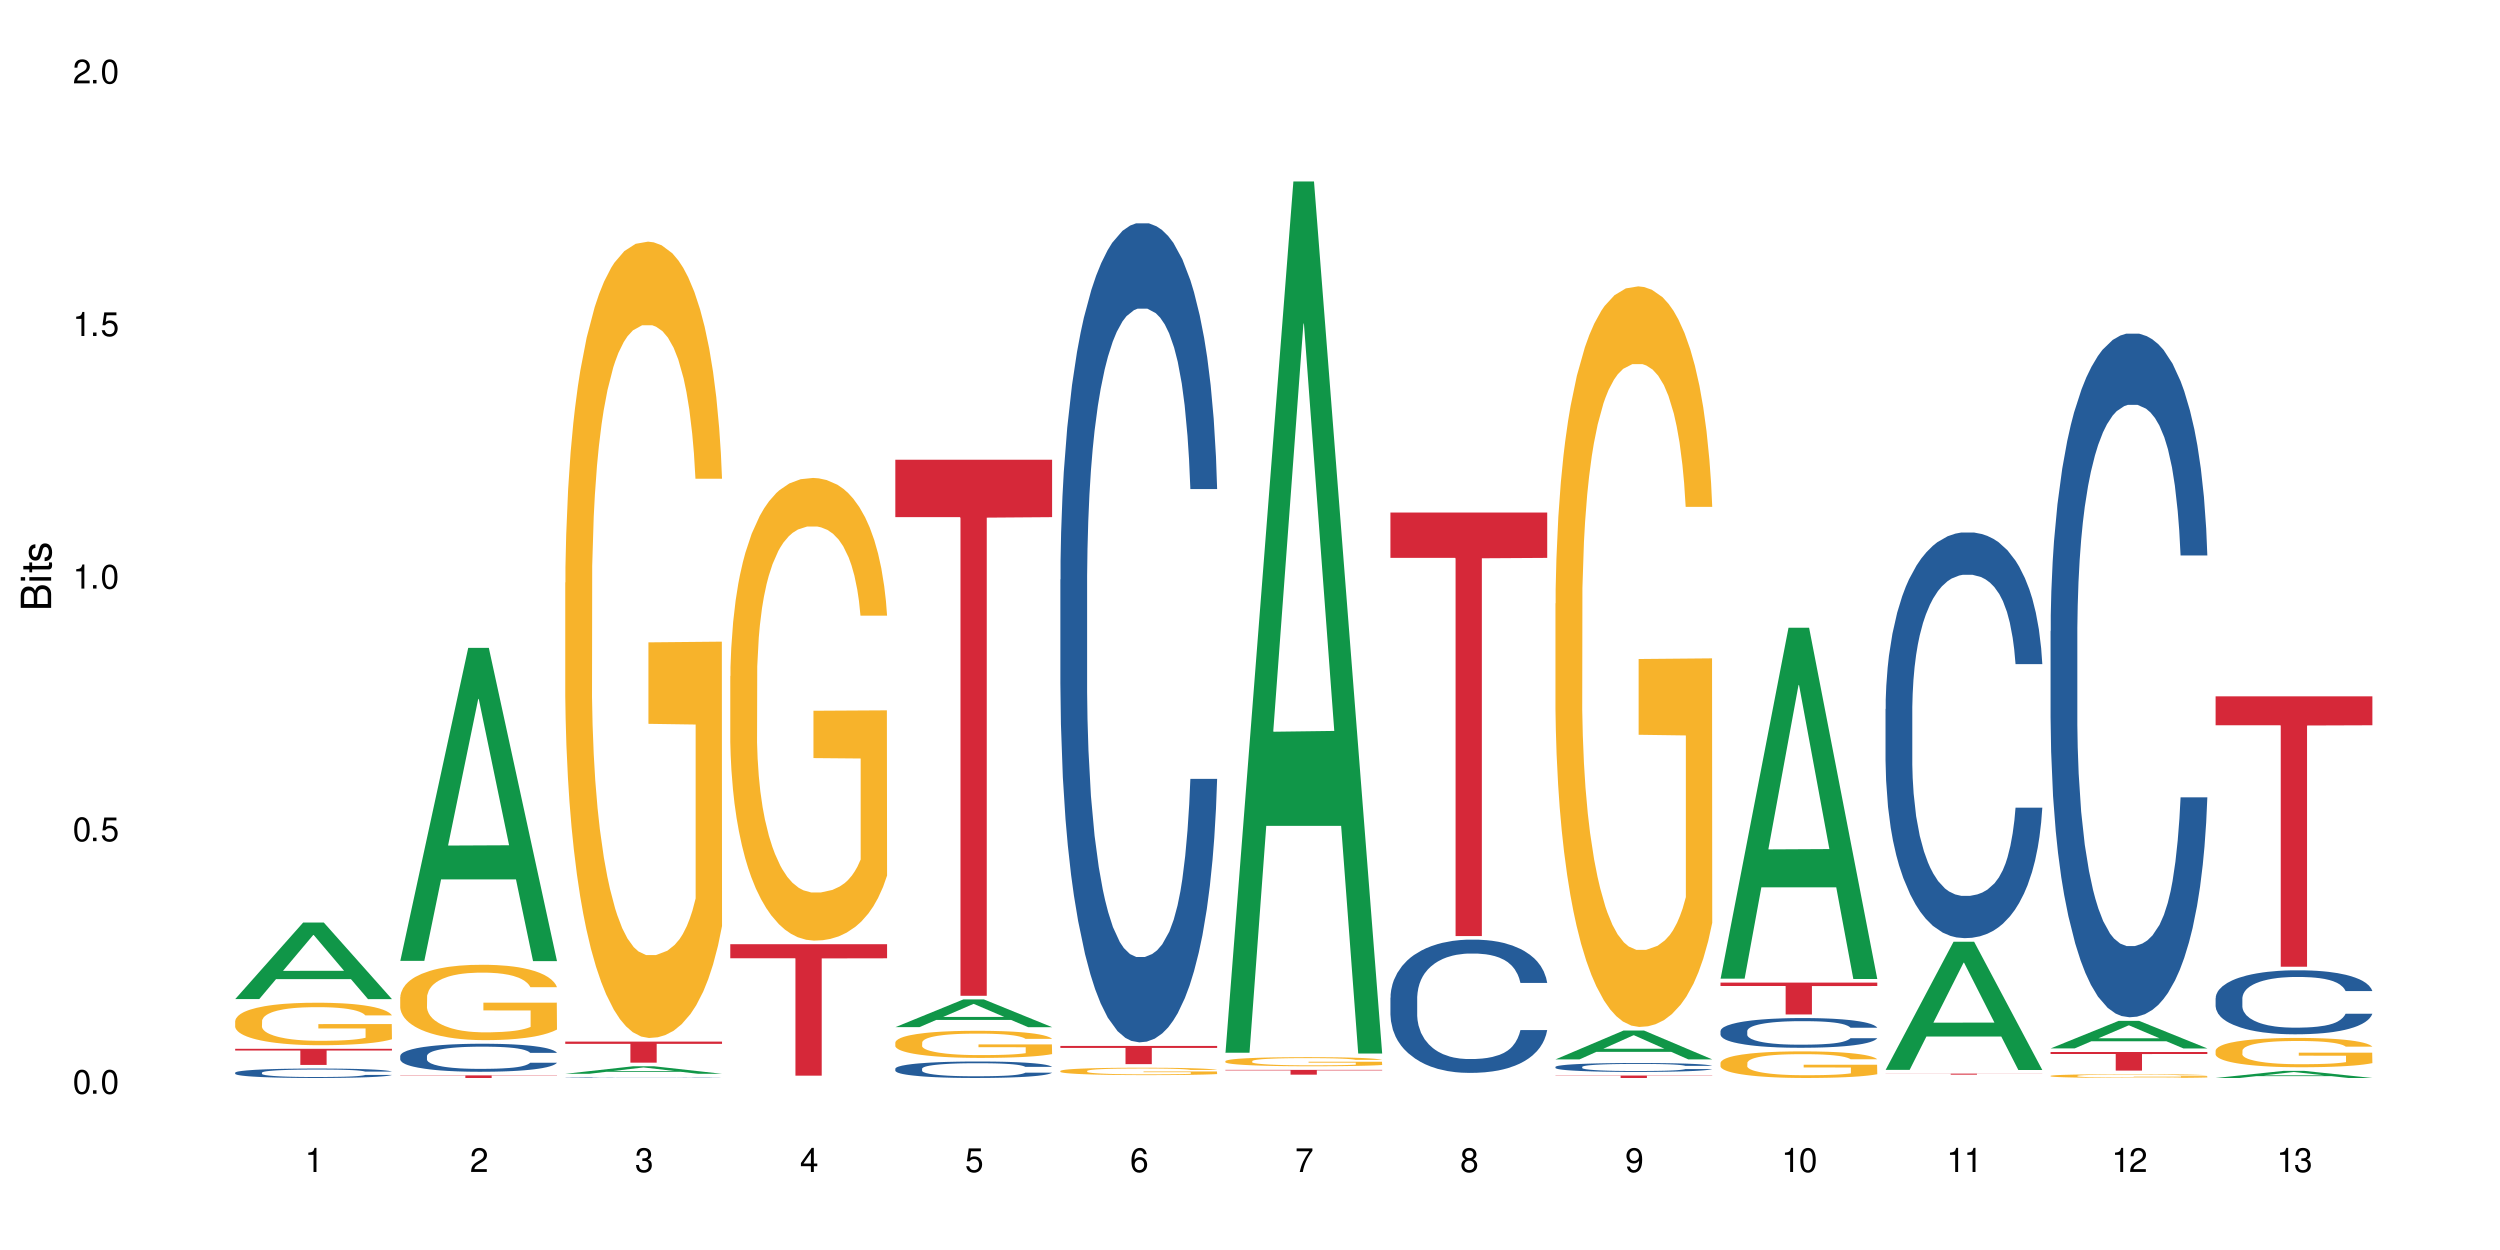 <?xml version="1.0" encoding="UTF-8"?>
<svg xmlns="http://www.w3.org/2000/svg" xmlns:xlink="http://www.w3.org/1999/xlink" width="720" height="360" viewBox="0 0 720 360">
<defs>
<g>
<g id="glyph-0-0">
</g>
<g id="glyph-0-1">
<path d="M 2.641 -6.938 C 2 -6.938 1.422 -6.656 1.078 -6.172 C 0.641 -5.562 0.406 -4.641 0.406 -3.359 C 0.406 -1.016 1.188 0.219 2.641 0.219 C 4.078 0.219 4.859 -1.016 4.859 -3.297 C 4.859 -4.641 4.656 -5.547 4.203 -6.172 C 3.844 -6.656 3.281 -6.938 2.641 -6.938 Z M 2.641 -6.188 C 3.547 -6.188 4 -5.25 4 -3.375 C 4 -1.406 3.562 -0.484 2.625 -0.484 C 1.734 -0.484 1.281 -1.438 1.281 -3.344 C 1.281 -5.25 1.734 -6.188 2.641 -6.188 Z M 2.641 -6.188 "/>
</g>
<g id="glyph-0-2">
<path d="M 1.828 -1 L 0.828 -1 L 0.828 0 L 1.828 0 Z M 1.828 -1 "/>
</g>
<g id="glyph-0-3">
<path d="M 4.562 -6.797 L 1.062 -6.797 L 0.547 -3.094 L 1.328 -3.094 C 1.719 -3.562 2.047 -3.734 2.578 -3.734 C 3.484 -3.734 4.062 -3.109 4.062 -2.094 C 4.062 -1.125 3.484 -0.531 2.578 -0.531 C 1.828 -0.531 1.375 -0.906 1.188 -1.672 L 0.328 -1.672 C 0.453 -1.109 0.547 -0.844 0.75 -0.594 C 1.125 -0.078 1.828 0.219 2.594 0.219 C 3.969 0.219 4.922 -0.781 4.922 -2.219 C 4.922 -3.562 4.031 -4.484 2.719 -4.484 C 2.25 -4.484 1.859 -4.359 1.469 -4.062 L 1.734 -5.969 L 4.562 -5.969 Z M 4.562 -6.797 "/>
</g>
<g id="glyph-0-4">
<path d="M 2.484 -4.938 L 2.484 0 L 3.328 0 L 3.328 -6.938 L 2.766 -6.938 C 2.469 -5.875 2.281 -5.734 0.984 -5.562 L 0.984 -4.938 Z M 2.484 -4.938 "/>
</g>
<g id="glyph-0-5">
<path d="M 4.859 -0.828 L 1.281 -0.828 C 1.359 -1.406 1.672 -1.781 2.5 -2.281 L 3.469 -2.828 C 4.406 -3.344 4.906 -4.062 4.906 -4.906 C 4.906 -5.484 4.672 -6.031 4.266 -6.406 C 3.859 -6.766 3.375 -6.938 2.719 -6.938 C 1.859 -6.938 1.219 -6.625 0.844 -6.031 C 0.609 -5.672 0.5 -5.234 0.484 -4.531 L 1.328 -4.531 C 1.359 -5.016 1.406 -5.281 1.531 -5.516 C 1.75 -5.938 2.188 -6.203 2.703 -6.203 C 3.469 -6.203 4.031 -5.641 4.031 -4.891 C 4.031 -4.344 3.719 -3.859 3.125 -3.516 L 2.234 -3 C 0.812 -2.172 0.406 -1.531 0.328 -0.016 L 4.859 -0.016 Z M 4.859 -0.828 "/>
</g>
<g id="glyph-0-6">
<path d="M 2.125 -3.188 L 2.578 -3.188 C 3.5 -3.188 3.984 -2.766 3.984 -1.922 C 3.984 -1.062 3.469 -0.531 2.594 -0.531 C 1.656 -0.531 1.203 -1 1.156 -2.016 L 0.312 -2.016 C 0.344 -1.453 0.438 -1.094 0.609 -0.781 C 0.953 -0.109 1.625 0.219 2.547 0.219 C 3.953 0.219 4.859 -0.625 4.859 -1.938 C 4.859 -2.828 4.516 -3.297 3.703 -3.594 C 4.344 -3.844 4.656 -4.328 4.656 -5.031 C 4.656 -6.219 3.875 -6.938 2.578 -6.938 C 1.203 -6.938 0.484 -6.172 0.453 -4.703 L 1.297 -4.703 C 1.312 -5.125 1.344 -5.359 1.453 -5.578 C 1.641 -5.969 2.062 -6.203 2.594 -6.203 C 3.344 -6.203 3.797 -5.75 3.797 -5 C 3.797 -4.516 3.609 -4.219 3.25 -4.047 C 3.016 -3.953 2.703 -3.922 2.125 -3.906 Z M 2.125 -3.188 "/>
</g>
<g id="glyph-0-7">
<path d="M 3.141 -1.672 L 3.141 0 L 3.984 0 L 3.984 -1.672 L 4.984 -1.672 L 4.984 -2.438 L 3.984 -2.438 L 3.984 -6.938 L 3.359 -6.938 L 0.266 -2.578 L 0.266 -1.672 Z M 3.141 -2.438 L 1 -2.438 L 3.141 -5.5 Z M 3.141 -2.438 "/>
</g>
<g id="glyph-0-8">
<path d="M 4.781 -5.125 C 4.609 -6.266 3.891 -6.938 2.844 -6.938 C 2.094 -6.938 1.422 -6.578 1.031 -5.953 C 0.594 -5.266 0.406 -4.422 0.406 -3.172 C 0.406 -2 0.578 -1.25 0.984 -0.641 C 1.359 -0.078 1.953 0.219 2.703 0.219 C 3.984 0.219 4.922 -0.75 4.922 -2.094 C 4.922 -3.375 4.062 -4.281 2.844 -4.281 C 2.172 -4.281 1.641 -4.031 1.281 -3.516 C 1.281 -5.234 1.828 -6.188 2.797 -6.188 C 3.391 -6.188 3.797 -5.797 3.938 -5.125 Z M 2.734 -3.531 C 3.547 -3.531 4.062 -2.953 4.062 -2.031 C 4.062 -1.156 3.484 -0.531 2.703 -0.531 C 1.922 -0.531 1.328 -1.188 1.328 -2.078 C 1.328 -2.938 1.906 -3.531 2.734 -3.531 Z M 2.734 -3.531 "/>
</g>
<g id="glyph-0-9">
<path d="M 4.984 -6.797 L 0.438 -6.797 L 0.438 -5.969 L 4.109 -5.969 C 2.5 -3.656 1.828 -2.234 1.328 0 L 2.219 0 C 2.594 -2.172 3.453 -4.047 4.984 -6.094 Z M 4.984 -6.797 "/>
</g>
<g id="glyph-0-10">
<path d="M 3.75 -3.656 C 4.469 -4.094 4.688 -4.438 4.688 -5.078 C 4.688 -6.172 3.844 -6.938 2.641 -6.938 C 1.438 -6.938 0.594 -6.172 0.594 -5.094 C 0.594 -4.438 0.812 -4.094 1.516 -3.656 C 0.734 -3.266 0.359 -2.703 0.359 -1.922 C 0.359 -0.656 1.281 0.219 2.641 0.219 C 3.984 0.219 4.922 -0.656 4.922 -1.922 C 4.922 -2.703 4.531 -3.266 3.75 -3.656 Z M 2.641 -6.188 C 3.359 -6.188 3.812 -5.75 3.812 -5.062 C 3.812 -4.406 3.344 -3.984 2.641 -3.984 C 1.922 -3.984 1.453 -4.406 1.453 -5.078 C 1.453 -5.75 1.922 -6.188 2.641 -6.188 Z M 2.641 -3.266 C 3.484 -3.266 4.062 -2.719 4.062 -1.906 C 4.062 -1.078 3.484 -0.531 2.625 -0.531 C 1.797 -0.531 1.219 -1.094 1.219 -1.906 C 1.219 -2.719 1.781 -3.266 2.641 -3.266 Z M 2.641 -3.266 "/>
</g>
<g id="glyph-0-11">
<path d="M 0.516 -1.578 C 0.672 -0.453 1.406 0.219 2.438 0.219 C 3.188 0.219 3.859 -0.141 4.266 -0.766 C 4.688 -1.453 4.891 -2.297 4.891 -3.547 C 4.891 -4.719 4.703 -5.453 4.312 -6.078 C 3.938 -6.641 3.344 -6.938 2.594 -6.938 C 1.297 -6.938 0.359 -5.969 0.359 -4.625 C 0.359 -3.344 1.234 -2.453 2.453 -2.453 C 3.094 -2.453 3.578 -2.672 4.016 -3.203 C 4 -1.484 3.469 -0.531 2.5 -0.531 C 1.906 -0.531 1.484 -0.906 1.359 -1.578 Z M 2.578 -6.203 C 3.375 -6.203 3.969 -5.531 3.969 -4.641 C 3.969 -3.797 3.391 -3.188 2.547 -3.188 C 1.734 -3.188 1.234 -3.766 1.234 -4.688 C 1.234 -5.562 1.797 -6.203 2.578 -6.203 Z M 2.578 -6.203 "/>
</g>
<g id="glyph-1-0">
</g>
<g id="glyph-1-1">
<path d="M 0 -0.953 L 0 -4.891 C 0 -5.719 -0.234 -6.344 -0.734 -6.797 C -1.188 -7.234 -1.812 -7.469 -2.5 -7.469 C -3.547 -7.469 -4.188 -7 -4.625 -5.875 C -4.984 -6.688 -5.625 -7.094 -6.531 -7.094 C -7.172 -7.094 -7.734 -6.859 -8.141 -6.391 C -8.562 -5.922 -8.75 -5.344 -8.75 -4.5 L -8.75 -0.953 Z M -4.984 -2.062 L -7.766 -2.062 L -7.766 -4.219 C -7.766 -4.844 -7.688 -5.203 -7.453 -5.5 C -7.219 -5.812 -6.859 -5.969 -6.375 -5.969 C -5.891 -5.969 -5.531 -5.812 -5.297 -5.5 C -5.062 -5.203 -4.984 -4.844 -4.984 -4.219 Z M -0.984 -2.062 L -4 -2.062 L -4 -4.781 C -4 -5.766 -3.438 -6.359 -2.484 -6.359 C -1.547 -6.359 -0.984 -5.766 -0.984 -4.781 Z M -0.984 -2.062 "/>
</g>
<g id="glyph-1-2">
<path d="M -6.281 -1.797 L -6.281 -0.797 L 0 -0.797 L 0 -1.797 Z M -8.75 -1.797 L -8.75 -0.797 L -7.484 -0.797 L -7.484 -1.797 Z M -8.75 -1.797 "/>
</g>
<g id="glyph-1-3">
<path d="M -6.281 -3.047 L -6.281 -2.016 L -8.016 -2.016 L -8.016 -1.016 L -6.281 -1.016 L -6.281 -0.172 L -5.469 -0.172 L -5.469 -1.016 L -0.719 -1.016 C -0.078 -1.016 0.281 -1.453 0.281 -2.234 C 0.281 -2.5 0.25 -2.719 0.188 -3.047 L -0.641 -3.047 C -0.609 -2.906 -0.594 -2.766 -0.594 -2.562 C -0.594 -2.141 -0.719 -2.016 -1.156 -2.016 L -5.469 -2.016 L -5.469 -3.047 Z M -6.281 -3.047 "/>
</g>
<g id="glyph-1-4">
<path d="M -4.531 -5.25 C -5.766 -5.25 -6.469 -4.422 -6.469 -2.969 C -6.469 -1.516 -5.719 -0.562 -4.547 -0.562 C -3.562 -0.562 -3.094 -1.062 -2.734 -2.562 L -2.516 -3.484 C -2.344 -4.188 -2.094 -4.469 -1.641 -4.469 C -1.047 -4.469 -0.641 -3.875 -0.641 -3 C -0.641 -2.453 -0.797 -2 -1.062 -1.75 C -1.25 -1.594 -1.422 -1.531 -1.875 -1.469 L -1.875 -0.406 C -0.422 -0.453 0.281 -1.266 0.281 -2.922 C 0.281 -4.5 -0.5 -5.516 -1.719 -5.516 C -2.656 -5.516 -3.172 -4.984 -3.469 -3.734 L -3.703 -2.766 C -3.891 -1.953 -4.156 -1.609 -4.594 -1.609 C -5.188 -1.609 -5.547 -2.125 -5.547 -2.938 C -5.547 -3.75 -5.203 -4.172 -4.531 -4.203 Z M -4.531 -5.25 "/>
</g>
</g>
</defs>
<rect x="-72" y="-36" width="864" height="432" fill="rgb(100%, 100%, 100%)" fill-opacity="1"/>
<path fill-rule="nonzero" fill="rgb(6.275%, 58.824%, 28.235%)" fill-opacity="1" d="M 67.73 287.727 L 67.777 287.703 L 87.316 265.684 L 93.25 265.684 L 112.883 287.746 L 105.984 287.746 L 101.066 281.988 L 79.5 281.988 L 74.676 287.727 L 67.73 287.727 L 81.574 279.605 L 99.086 279.586 L 90.355 269.289 L 90.258 269.27 L 90.164 269.328 L 81.527 279.586 L 81.574 279.605 Z M 67.73 287.727 "/>
<path fill-rule="nonzero" fill="rgb(14.51%, 36.078%, 60%)" fill-opacity="1" d="M 67.73 308.926 L 67.785 308.922 L 67.785 308.863 L 67.953 308.77 L 68.336 308.648 L 68.723 308.566 L 69.715 308.422 L 71.09 308.281 L 72.523 308.172 L 73.566 308.105 L 74.504 308.059 L 76.652 307.965 L 78.027 307.918 L 79.516 307.875 L 81.332 307.832 L 82.652 307.809 L 85.629 307.77 L 87.828 307.75 L 89.535 307.742 L 93.227 307.742 L 95.43 307.754 L 97.027 307.766 L 98.789 307.785 L 100.273 307.809 L 102.863 307.863 L 105.176 307.934 L 106.223 307.973 L 107.875 308.051 L 109.141 308.125 L 110.02 308.188 L 111.012 308.281 L 111.895 308.391 L 112.555 308.52 L 112.883 308.625 L 105.176 308.625 L 104.789 308.527 L 104.348 308.449 L 103.523 308.348 L 102.699 308.273 L 101.543 308.203 L 100.496 308.156 L 99.062 308.109 L 97.797 308.078 L 96.477 308.059 L 95.207 308.043 L 92.785 308.027 L 89.977 308.027 L 88.93 308.031 L 86.785 308.051 L 85.629 308.07 L 83.977 308.105 L 82.82 308.137 L 81.441 308.188 L 80.508 308.227 L 79.352 308.293 L 78.523 308.352 L 77.586 308.43 L 77.035 308.492 L 76.543 308.562 L 76.102 308.645 L 75.77 308.73 L 75.551 308.824 L 75.441 308.914 L 75.441 309.297 L 75.551 309.387 L 75.824 309.492 L 76.543 309.645 L 77.586 309.773 L 78.801 309.879 L 79.957 309.953 L 80.617 309.988 L 81.496 310.027 L 82.875 310.078 L 84.855 310.125 L 86.012 310.148 L 87.773 310.168 L 89.594 310.176 L 92.016 310.176 L 94.164 310.168 L 95.594 310.152 L 97.082 310.133 L 99.117 310.094 L 100.383 310.051 L 101.484 310.004 L 102.312 309.957 L 102.863 309.918 L 103.688 309.84 L 104.348 309.758 L 104.844 309.672 L 105.176 309.586 L 112.883 309.586 L 112.555 309.684 L 112.059 309.781 L 111.562 309.855 L 110.793 309.941 L 109.91 310.016 L 108.645 310.105 L 107.598 310.16 L 106.223 310.223 L 104.957 310.27 L 103.578 310.312 L 101.543 310.363 L 100.219 310.387 L 98.789 310.41 L 97.082 310.43 L 94.934 310.445 L 92.621 310.457 L 90.473 310.461 L 88.16 310.453 L 86.453 310.445 L 84.195 310.422 L 81.387 310.379 L 79.352 310.332 L 77.754 310.281 L 76.375 310.234 L 74.836 310.168 L 72.852 310.059 L 71.641 309.973 L 70.816 309.902 L 69.879 309.805 L 69.219 309.719 L 68.445 309.582 L 67.895 309.406 L 67.73 309.27 Z M 67.73 308.926 "/>
<path fill-rule="nonzero" fill="rgb(96.863%, 70.196%, 16.863%)" fill-opacity="1" d="M 67.73 294.027 L 67.785 294.016 L 67.785 293.793 L 68.008 293.289 L 68.559 292.594 L 69.273 292.023 L 70.043 291.578 L 70.539 291.344 L 71.367 291.008 L 72.082 290.762 L 73.898 290.258 L 76.211 289.789 L 77.477 289.59 L 78.91 289.398 L 80.945 289.184 L 81.883 289.105 L 84.746 288.93 L 87.996 288.816 L 91.574 288.781 L 93.227 288.793 L 95.484 288.84 L 98.566 288.961 L 100.328 289.074 L 101.707 289.184 L 103.137 289.332 L 104.898 289.555 L 106.551 289.824 L 107.875 290.09 L 109.195 290.426 L 110.297 290.785 L 111.234 291.176 L 112.059 291.645 L 112.555 292.035 L 112.883 292.43 L 105.23 292.43 L 104.789 292.035 L 104.293 291.734 L 103.469 291.367 L 102.641 291.098 L 101.816 290.887 L 100.273 290.594 L 98.953 290.414 L 97.301 290.258 L 95.703 290.156 L 93.887 290.09 L 92.785 290.07 L 89.867 290.07 L 87.223 290.148 L 85.684 290.238 L 84.582 290.324 L 83.039 290.492 L 82.102 290.629 L 81.551 290.719 L 79.902 291.062 L 78.801 291.375 L 78.195 291.59 L 77.422 291.926 L 76.871 292.227 L 76.266 292.672 L 75.938 293.008 L 75.496 293.77 L 75.441 295.781 L 75.605 296.207 L 75.938 296.664 L 76.375 297.066 L 77.035 297.492 L 77.699 297.816 L 78.855 298.254 L 79.844 298.543 L 80.617 298.734 L 82.102 299.035 L 82.707 299.137 L 84.141 299.336 L 85.629 299.492 L 87.445 299.629 L 88.82 299.695 L 91.023 299.75 L 93.832 299.75 L 97.137 299.684 L 99.227 299.594 L 100.66 299.504 L 101.598 299.426 L 102.754 299.305 L 103.578 299.191 L 104.348 299.07 L 105.285 298.879 L 105.285 296.207 L 91.684 296.195 L 91.684 294.941 L 112.828 294.934 L 112.883 299.305 L 111.727 299.605 L 110.297 299.895 L 108.918 300.121 L 107.488 300.309 L 105.449 300.523 L 103.797 300.656 L 101.266 300.812 L 98.953 300.914 L 96.531 300.98 L 94.383 301.016 L 91.852 301.027 L 89.594 301.004 L 87.168 300.938 L 85.242 300.848 L 83.48 300.734 L 81.719 300.59 L 79.516 300.355 L 78.082 300.164 L 76.598 299.93 L 75.109 299.648 L 73.789 299.348 L 72.906 299.113 L 72.027 298.844 L 71.09 298.512 L 70.207 298.129 L 69.547 297.781 L 68.941 297.391 L 68.5 297.023 L 68.062 296.52 L 67.84 296.117 L 67.73 295.77 Z M 67.73 294.027 "/>
<path fill-rule="nonzero" fill="rgb(83.922%, 15.686%, 22.353%)" fill-opacity="1" d="M 67.73 302.062 L 112.883 302.062 L 112.883 302.559 L 94.066 302.562 L 94.066 306.707 L 86.496 306.707 L 86.496 302.566 L 86.387 302.559 L 67.73 302.559 Z M 67.73 302.062 "/>
<path fill-rule="nonzero" fill="rgb(6.275%, 58.824%, 28.235%)" fill-opacity="1" d="M 115.262 276.73 L 115.309 276.645 L 134.848 186.586 L 140.781 186.586 L 160.414 276.812 L 153.516 276.812 L 148.598 253.262 L 127.031 253.262 L 122.207 276.73 L 115.262 276.73 L 129.105 243.52 L 146.617 243.434 L 137.887 201.328 L 137.789 201.242 L 137.691 201.496 L 129.059 243.434 L 129.105 243.52 Z M 115.262 276.73 "/>
<path fill-rule="nonzero" fill="rgb(14.51%, 36.078%, 60%)" fill-opacity="1" d="M 115.262 304.113 L 115.316 304.105 L 115.316 303.93 L 115.48 303.648 L 115.867 303.293 L 116.254 303.051 L 117.242 302.613 L 118.621 302.195 L 120.051 301.871 L 121.098 301.68 L 122.035 301.531 L 124.184 301.258 L 125.559 301.117 L 127.047 300.992 L 128.863 300.867 L 130.184 300.793 L 133.156 300.676 L 135.359 300.625 L 137.066 300.602 L 140.758 300.602 L 142.961 300.633 L 144.555 300.668 L 146.316 300.727 L 147.805 300.793 L 150.395 300.957 L 152.707 301.16 L 153.75 301.281 L 155.402 301.508 L 156.672 301.73 L 157.551 301.922 L 158.543 302.195 L 159.422 302.527 L 160.086 302.902 L 160.414 303.219 L 152.707 303.219 L 152.32 302.926 L 151.879 302.695 L 151.055 302.395 L 150.227 302.18 L 149.07 301.965 L 148.023 301.824 L 146.594 301.688 L 145.328 301.598 L 144.004 301.531 L 142.738 301.488 L 140.316 301.441 L 137.508 301.441 L 136.461 301.457 L 134.312 301.516 L 133.156 301.566 L 131.504 301.672 L 130.348 301.766 L 128.973 301.914 L 128.035 302.039 L 126.879 302.23 L 126.055 302.402 L 125.117 302.645 L 124.566 302.828 L 124.07 303.035 L 123.633 303.277 L 123.301 303.539 L 123.082 303.809 L 122.969 304.074 L 122.969 305.219 L 123.082 305.484 L 123.355 305.793 L 124.07 306.246 L 125.117 306.637 L 126.328 306.945 L 127.484 307.168 L 128.145 307.27 L 129.027 307.387 L 130.402 307.535 L 132.387 307.684 L 133.543 307.742 L 135.305 307.801 L 137.121 307.832 L 139.547 307.832 L 141.691 307.801 L 143.125 307.766 L 144.609 307.703 L 146.648 307.578 L 147.914 307.461 L 149.016 307.32 L 149.844 307.18 L 150.395 307.062 L 151.219 306.836 L 151.879 306.582 L 152.375 306.324 L 152.707 306.074 L 160.414 306.074 L 160.086 306.371 L 159.59 306.656 L 159.094 306.871 L 158.324 307.129 L 157.441 307.359 L 156.176 307.617 L 155.129 307.785 L 153.75 307.969 L 152.484 308.109 L 151.109 308.234 L 149.07 308.383 L 147.75 308.457 L 146.316 308.523 L 144.609 308.582 L 142.465 308.633 L 140.152 308.664 L 138.004 308.672 L 135.691 308.656 L 133.984 308.625 L 131.727 308.559 L 128.918 308.426 L 126.879 308.289 L 125.281 308.148 L 123.906 308 L 122.363 307.801 L 120.383 307.477 L 119.172 307.227 L 118.344 307.02 L 117.41 306.73 L 116.746 306.473 L 115.977 306.059 L 115.426 305.535 L 115.262 305.129 Z M 115.262 304.113 "/>
<path fill-rule="nonzero" fill="rgb(96.863%, 70.196%, 16.863%)" fill-opacity="1" d="M 115.262 287.152 L 115.316 287.133 L 115.316 286.734 L 115.535 285.844 L 116.086 284.613 L 116.805 283.602 L 117.574 282.809 L 118.07 282.391 L 118.895 281.797 L 119.609 281.359 L 121.43 280.469 L 123.742 279.637 L 125.008 279.277 L 126.438 278.941 L 128.477 278.566 L 129.414 278.426 L 132.277 278.109 L 135.523 277.91 L 139.105 277.852 L 140.758 277.871 L 143.016 277.949 L 146.098 278.168 L 147.859 278.367 L 149.238 278.566 L 150.668 278.824 L 152.43 279.219 L 154.082 279.695 L 155.402 280.172 L 156.727 280.766 L 157.828 281.402 L 158.762 282.094 L 159.59 282.926 L 160.086 283.621 L 160.414 284.316 L 152.762 284.316 L 152.32 283.621 L 151.824 283.086 L 151 282.434 L 150.172 281.957 L 149.348 281.578 L 147.805 281.062 L 146.484 280.746 L 144.832 280.469 L 143.234 280.289 L 141.418 280.172 L 140.316 280.133 L 137.398 280.133 L 134.754 280.27 L 133.211 280.43 L 132.109 280.586 L 130.57 280.887 L 129.633 281.125 L 129.082 281.281 L 127.43 281.895 L 126.328 282.453 L 125.723 282.828 L 124.953 283.422 L 124.402 283.957 L 123.797 284.75 L 123.465 285.348 L 123.023 286.695 L 122.969 290.266 L 123.137 291.02 L 123.465 291.832 L 123.906 292.543 L 124.566 293.297 L 125.227 293.875 L 126.383 294.648 L 127.375 295.164 L 128.145 295.5 L 129.633 296.035 L 130.238 296.215 L 131.672 296.57 L 133.156 296.848 L 134.973 297.086 L 136.352 297.203 L 138.555 297.305 L 141.363 297.305 L 144.668 297.184 L 146.758 297.027 L 148.191 296.867 L 149.125 296.73 L 150.281 296.512 L 151.109 296.312 L 151.879 296.094 L 152.816 295.758 L 152.816 291.02 L 139.215 291 L 139.215 288.777 L 160.359 288.758 L 160.414 296.512 L 159.258 297.047 L 157.828 297.562 L 156.449 297.957 L 155.02 298.297 L 152.98 298.672 L 151.328 298.91 L 148.797 299.188 L 146.484 299.367 L 144.059 299.484 L 141.914 299.543 L 139.379 299.562 L 137.121 299.523 L 134.699 299.406 L 132.773 299.246 L 131.012 299.051 L 129.246 298.793 L 127.047 298.375 L 125.613 298.039 L 124.125 297.621 L 122.641 297.125 L 121.316 296.59 L 120.438 296.172 L 119.555 295.699 L 118.621 295.102 L 117.738 294.43 L 117.078 293.812 L 116.473 293.121 L 116.031 292.465 L 115.59 291.574 L 115.371 290.859 L 115.262 290.246 Z M 115.262 287.152 "/>
<path fill-rule="nonzero" fill="rgb(83.922%, 15.686%, 22.353%)" fill-opacity="1" d="M 115.262 309.707 L 160.414 309.707 L 160.414 309.789 L 141.598 309.789 L 141.598 310.461 L 134.023 310.461 L 134.023 309.789 L 115.262 309.789 Z M 115.262 309.707 "/>
<path fill-rule="nonzero" fill="rgb(6.275%, 58.824%, 28.235%)" fill-opacity="1" d="M 162.793 309.254 L 162.84 309.25 L 182.379 307.078 L 188.312 307.078 L 207.945 309.254 L 201.047 309.254 L 196.125 308.688 L 174.562 308.688 L 169.738 309.254 L 162.793 309.254 L 176.637 308.453 L 194.148 308.449 L 185.418 307.434 L 185.32 307.434 L 185.223 307.438 L 176.59 308.449 L 176.637 308.453 Z M 162.793 309.254 "/>
<path fill-rule="nonzero" fill="rgb(14.51%, 36.078%, 60%)" fill-opacity="1" d="M 162.793 310.363 L 162.848 310.363 L 162.848 310.359 L 163.012 310.355 L 163.398 310.348 L 163.781 310.344 L 164.773 310.332 L 166.148 310.324 L 167.582 310.316 L 168.629 310.312 L 169.562 310.312 L 171.711 310.305 L 173.09 310.301 L 174.574 310.301 L 176.391 310.297 L 177.715 310.297 L 180.688 310.293 L 193.848 310.293 L 195.336 310.297 L 197.922 310.301 L 200.234 310.305 L 201.281 310.305 L 202.934 310.309 L 204.199 310.316 L 205.082 310.32 L 206.074 310.324 L 206.953 310.332 L 207.613 310.34 L 207.945 310.348 L 200.234 310.348 L 199.852 310.34 L 199.41 310.336 L 198.582 310.328 L 197.758 310.324 L 196.602 310.32 L 195.555 310.316 L 194.125 310.312 L 191.535 310.312 L 190.27 310.309 L 181.844 310.309 L 180.688 310.312 L 179.035 310.312 L 177.879 310.316 L 176.504 310.32 L 175.566 310.32 L 174.41 310.324 L 173.586 310.328 L 172.648 310.332 L 172.098 310.336 L 171.602 310.344 L 171.16 310.348 L 170.832 310.352 L 170.609 310.359 L 170.5 310.363 L 170.5 310.387 L 170.609 310.395 L 170.887 310.398 L 171.602 310.41 L 172.648 310.418 L 173.859 310.422 L 175.016 310.43 L 175.676 310.43 L 176.559 310.434 L 177.934 310.438 L 179.918 310.438 L 181.074 310.441 L 190.656 310.441 L 192.141 310.438 L 194.18 310.438 L 195.445 310.434 L 196.547 310.43 L 197.371 310.43 L 197.922 310.426 L 198.75 310.422 L 199.41 310.414 L 199.906 310.41 L 200.234 310.406 L 207.945 310.406 L 207.613 310.41 L 207.117 310.418 L 206.625 310.422 L 205.852 310.426 L 204.973 310.434 L 203.703 310.438 L 202.66 310.441 L 201.281 310.445 L 200.016 310.449 L 198.641 310.449 L 196.602 310.453 L 195.281 310.453 L 193.848 310.457 L 189.992 310.457 L 187.68 310.461 L 183.219 310.461 L 181.512 310.457 L 179.254 310.457 L 176.449 310.453 L 174.41 310.453 L 172.812 310.449 L 171.438 310.445 L 169.895 310.441 L 167.914 310.434 L 166.699 310.43 L 165.875 310.426 L 164.938 310.418 L 164.277 310.414 L 163.508 310.406 L 162.957 310.395 L 162.793 310.387 Z M 162.793 310.363 "/>
<path fill-rule="nonzero" fill="rgb(96.863%, 70.196%, 16.863%)" fill-opacity="1" d="M 162.793 167.824 L 162.848 167.617 L 162.848 163.426 L 163.066 154 L 163.617 141.016 L 164.332 130.332 L 165.105 121.953 L 165.602 117.555 L 166.426 111.273 L 167.141 106.664 L 168.957 97.238 L 171.27 88.441 L 172.539 84.672 L 173.969 81.109 L 176.008 77.129 L 176.941 75.664 L 179.805 72.312 L 183.055 70.219 L 186.633 69.59 L 188.285 69.797 L 190.543 70.637 L 193.629 72.941 L 195.391 75.035 L 196.766 77.129 L 198.199 79.852 L 199.961 84.043 L 201.613 89.07 L 202.934 94.098 L 204.254 100.379 L 205.355 107.082 L 206.293 114.414 L 207.117 123.211 L 207.613 130.543 L 207.945 137.871 L 200.289 137.871 L 199.852 130.543 L 199.355 124.887 L 198.527 117.973 L 197.703 112.945 L 196.875 108.969 L 195.336 103.523 L 194.012 100.172 L 192.363 97.238 L 190.766 95.352 L 188.949 94.098 L 187.848 93.676 L 184.926 93.676 L 182.285 95.145 L 180.742 96.82 L 179.641 98.496 L 178.098 101.637 L 177.164 104.148 L 176.613 105.824 L 174.961 112.32 L 173.859 118.184 L 173.254 122.164 L 172.484 128.445 L 171.934 134.102 L 171.328 142.48 L 170.996 148.766 L 170.555 163.008 L 170.5 200.711 L 170.664 208.668 L 170.996 217.258 L 171.438 224.797 L 172.098 232.758 L 172.758 238.832 L 173.914 247 L 174.906 252.445 L 175.676 256.008 L 177.164 261.664 L 177.77 263.547 L 179.199 267.316 L 180.688 270.25 L 182.504 272.766 L 183.883 274.02 L 186.082 275.066 L 188.891 275.066 L 192.195 273.812 L 194.289 272.137 L 195.719 270.461 L 196.656 268.992 L 197.812 266.691 L 198.641 264.594 L 199.41 262.293 L 200.348 258.73 L 200.348 208.668 L 186.746 208.461 L 186.746 185 L 207.891 184.793 L 207.945 266.691 L 206.789 272.344 L 205.355 277.793 L 203.98 281.98 L 202.547 285.539 L 200.512 289.52 L 198.859 292.035 L 196.324 294.965 L 194.012 296.852 L 191.59 298.109 L 189.441 298.738 L 186.91 298.945 L 184.652 298.527 L 182.23 297.27 L 180.301 295.594 L 178.539 293.5 L 176.777 290.777 L 174.574 286.379 L 173.145 282.816 L 171.656 278.418 L 170.172 273.184 L 168.848 267.527 L 167.969 263.129 L 167.086 258.102 L 166.148 251.816 L 165.27 244.695 L 164.609 238.203 L 164.004 230.871 L 163.562 223.961 L 163.121 214.535 L 162.902 206.992 L 162.793 200.5 Z M 162.793 167.824 "/>
<path fill-rule="nonzero" fill="rgb(83.922%, 15.686%, 22.353%)" fill-opacity="1" d="M 162.793 299.984 L 207.945 299.984 L 207.945 300.633 L 189.125 300.637 L 189.125 306.043 L 181.555 306.043 L 181.555 300.645 L 181.445 300.633 L 162.793 300.633 Z M 162.793 299.984 "/>
<path fill-rule="nonzero" fill="rgb(96.863%, 70.196%, 16.863%)" fill-opacity="1" d="M 210.32 194.719 L 210.375 194.598 L 210.375 192.164 L 210.598 186.688 L 211.148 179.141 L 211.863 172.938 L 212.633 168.066 L 213.129 165.512 L 213.957 161.863 L 214.672 159.184 L 216.488 153.707 L 218.801 148.598 L 220.066 146.406 L 221.5 144.34 L 223.539 142.027 L 224.473 141.176 L 227.336 139.227 L 230.586 138.012 L 234.164 137.645 L 235.816 137.766 L 238.074 138.254 L 241.156 139.594 L 242.922 140.809 L 244.297 142.027 L 245.73 143.609 L 247.492 146.043 L 249.145 148.961 L 250.465 151.883 L 251.785 155.535 L 252.887 159.43 L 253.824 163.688 L 254.648 168.797 L 255.145 173.059 L 255.477 177.316 L 247.82 177.316 L 247.379 173.059 L 246.887 169.773 L 246.059 165.758 L 245.234 162.836 L 244.406 160.523 L 242.863 157.359 L 241.543 155.414 L 239.891 153.707 L 238.293 152.613 L 236.477 151.883 L 235.375 151.641 L 232.457 151.641 L 229.816 152.492 L 228.273 153.465 L 227.172 154.438 L 225.629 156.266 L 224.695 157.723 L 224.145 158.699 L 222.492 162.469 L 221.391 165.879 L 220.785 168.191 L 220.012 171.84 L 219.461 175.125 L 218.855 179.992 L 218.527 183.645 L 218.086 191.922 L 218.031 213.824 L 218.195 218.449 L 218.527 223.438 L 218.965 227.82 L 219.629 232.445 L 220.289 235.973 L 221.445 240.719 L 222.438 243.883 L 223.207 245.953 L 224.695 249.238 L 225.301 250.332 L 226.73 252.523 L 228.219 254.227 L 230.035 255.688 L 231.41 256.418 L 233.613 257.023 L 236.422 257.023 L 239.727 256.297 L 241.82 255.32 L 243.25 254.348 L 244.188 253.496 L 245.344 252.156 L 246.168 250.941 L 246.941 249.602 L 247.875 247.535 L 247.875 218.449 L 234.273 218.328 L 234.273 204.699 L 255.422 204.574 L 255.477 252.156 L 254.32 255.441 L 252.887 258.605 L 251.512 261.043 L 250.078 263.109 L 248.043 265.422 L 246.391 266.883 L 243.855 268.586 L 241.543 269.68 L 239.121 270.41 L 236.973 270.777 L 234.441 270.898 L 232.184 270.656 L 229.758 269.926 L 227.832 268.949 L 226.07 267.734 L 224.309 266.152 L 222.105 263.598 L 220.672 261.527 L 219.188 258.973 L 217.699 255.93 L 216.379 252.645 L 215.496 250.09 L 214.617 247.168 L 213.68 243.516 L 212.801 239.379 L 212.137 235.605 L 211.531 231.348 L 211.094 227.332 L 210.652 221.855 L 210.43 217.477 L 210.32 213.703 Z M 210.32 194.719 "/>
<path fill-rule="nonzero" fill="rgb(83.922%, 15.686%, 22.353%)" fill-opacity="1" d="M 210.32 271.934 L 255.477 271.934 L 255.477 275.988 L 236.656 276.023 L 236.656 309.797 L 229.086 309.797 L 229.086 276.059 L 228.977 275.988 L 210.32 275.988 Z M 210.32 271.934 "/>
<path fill-rule="nonzero" fill="rgb(6.275%, 58.824%, 28.235%)" fill-opacity="1" d="M 257.852 295.82 L 257.898 295.812 L 277.438 287.836 L 283.371 287.836 L 303.004 295.828 L 296.105 295.828 L 291.188 293.742 L 269.621 293.742 L 264.797 295.82 L 257.852 295.82 L 271.695 292.879 L 289.207 292.871 L 280.477 289.141 L 280.379 289.133 L 280.285 289.156 L 271.648 292.871 L 271.695 292.879 Z M 257.852 295.82 "/>
<path fill-rule="nonzero" fill="rgb(14.51%, 36.078%, 60%)" fill-opacity="1" d="M 257.852 307.781 L 257.906 307.777 L 257.906 307.672 L 258.07 307.508 L 258.457 307.301 L 258.844 307.156 L 259.832 306.898 L 261.211 306.652 L 262.641 306.461 L 263.688 306.348 L 264.625 306.262 L 266.773 306.102 L 268.148 306.02 L 269.637 305.945 L 271.453 305.871 L 272.773 305.828 L 275.746 305.762 L 277.949 305.73 L 279.656 305.715 L 283.348 305.715 L 285.551 305.734 L 287.145 305.754 L 288.91 305.789 L 290.395 305.828 L 292.984 305.926 L 295.297 306.047 L 296.344 306.117 L 297.996 306.25 L 299.262 306.379 L 300.141 306.492 L 301.133 306.652 L 302.016 306.848 L 302.676 307.07 L 303.004 307.254 L 295.297 307.254 L 294.91 307.082 L 294.469 306.949 L 293.645 306.77 L 292.816 306.645 L 291.66 306.52 L 290.617 306.438 L 289.184 306.355 L 287.918 306.301 L 286.598 306.262 L 285.328 306.238 L 282.906 306.211 L 280.098 306.211 L 279.051 306.219 L 276.902 306.254 L 275.746 306.285 L 274.098 306.344 L 272.941 306.402 L 271.562 306.488 L 270.625 306.562 L 269.469 306.676 L 268.645 306.773 L 267.707 306.918 L 267.156 307.027 L 266.66 307.148 L 266.223 307.289 L 265.891 307.441 L 265.672 307.602 L 265.562 307.758 L 265.562 308.43 L 265.672 308.586 L 265.945 308.77 L 266.66 309.031 L 267.707 309.262 L 268.918 309.445 L 270.074 309.574 L 270.738 309.637 L 271.617 309.703 L 272.996 309.793 L 274.977 309.879 L 276.133 309.914 L 277.895 309.949 L 279.711 309.965 L 282.137 309.965 L 284.281 309.949 L 285.715 309.926 L 287.203 309.891 L 289.238 309.816 L 290.504 309.75 L 291.605 309.664 L 292.434 309.582 L 292.984 309.516 L 293.809 309.379 L 294.469 309.234 L 294.965 309.082 L 295.297 308.934 L 303.004 308.934 L 302.676 309.105 L 302.18 309.277 L 301.684 309.402 L 300.914 309.555 L 300.031 309.688 L 298.766 309.84 L 297.719 309.938 L 296.344 310.047 L 295.074 310.129 L 293.699 310.203 L 291.66 310.289 L 290.34 310.332 L 288.91 310.371 L 287.203 310.406 L 285.055 310.438 L 282.742 310.453 L 280.594 310.461 L 278.281 310.449 L 276.574 310.434 L 274.316 310.395 L 271.508 310.316 L 269.469 310.234 L 267.875 310.152 L 266.496 310.066 L 264.953 309.949 L 262.973 309.758 L 261.762 309.609 L 260.934 309.488 L 260 309.32 L 259.34 309.168 L 258.566 308.926 L 258.016 308.617 L 257.852 308.379 Z M 257.852 307.781 "/>
<path fill-rule="nonzero" fill="rgb(96.863%, 70.196%, 16.863%)" fill-opacity="1" d="M 257.852 300.211 L 257.906 300.207 L 257.906 300.062 L 258.125 299.742 L 258.676 299.301 L 259.395 298.934 L 260.164 298.648 L 260.66 298.5 L 261.484 298.285 L 262.203 298.129 L 264.02 297.809 L 266.332 297.508 L 267.598 297.379 L 269.031 297.258 L 271.066 297.121 L 272.004 297.074 L 274.867 296.957 L 278.117 296.887 L 281.695 296.867 L 283.348 296.875 L 285.605 296.902 L 288.688 296.98 L 290.449 297.051 L 291.828 297.121 L 293.258 297.215 L 295.02 297.359 L 296.672 297.531 L 297.996 297.699 L 299.316 297.914 L 300.418 298.145 L 301.352 298.395 L 302.18 298.691 L 302.676 298.941 L 303.004 299.191 L 295.352 299.191 L 294.91 298.941 L 294.414 298.75 L 293.59 298.516 L 292.762 298.344 L 291.938 298.207 L 290.395 298.023 L 289.074 297.906 L 287.422 297.809 L 285.824 297.742 L 284.008 297.699 L 282.906 297.688 L 279.988 297.688 L 277.344 297.738 L 275.805 297.793 L 274.703 297.852 L 273.16 297.957 L 272.223 298.043 L 271.672 298.102 L 270.02 298.32 L 268.918 298.523 L 268.312 298.656 L 267.543 298.871 L 266.992 299.062 L 266.387 299.348 L 266.055 299.562 L 265.617 300.047 L 265.562 301.332 L 265.727 301.605 L 266.055 301.898 L 266.496 302.152 L 267.156 302.426 L 267.82 302.633 L 268.977 302.91 L 269.965 303.094 L 270.738 303.215 L 272.223 303.41 L 272.828 303.473 L 274.262 303.602 L 275.746 303.703 L 277.566 303.789 L 278.941 303.832 L 281.145 303.867 L 283.953 303.867 L 287.258 303.824 L 289.348 303.766 L 290.781 303.711 L 291.719 303.66 L 292.875 303.582 L 293.699 303.508 L 294.469 303.43 L 295.406 303.309 L 295.406 301.605 L 281.805 301.598 L 281.805 300.797 L 302.949 300.789 L 303.004 303.582 L 301.848 303.773 L 300.418 303.957 L 299.039 304.102 L 297.609 304.223 L 295.57 304.359 L 293.918 304.445 L 291.387 304.543 L 289.074 304.609 L 286.652 304.652 L 284.504 304.672 L 281.969 304.68 L 279.711 304.664 L 277.289 304.621 L 275.363 304.566 L 273.602 304.492 L 271.84 304.402 L 269.637 304.25 L 268.203 304.129 L 266.719 303.98 L 265.23 303.801 L 263.91 303.609 L 263.027 303.461 L 262.148 303.289 L 261.211 303.074 L 260.328 302.832 L 259.668 302.609 L 259.062 302.359 L 258.621 302.125 L 258.184 301.805 L 257.961 301.547 L 257.852 301.324 Z M 257.852 300.211 "/>
<path fill-rule="nonzero" fill="rgb(83.922%, 15.686%, 22.353%)" fill-opacity="1" d="M 257.852 132.41 L 303.004 132.41 L 303.004 148.938 L 284.188 149.082 L 284.188 286.797 L 276.617 286.797 L 276.617 149.227 L 276.504 148.938 L 257.852 148.938 Z M 257.852 132.41 "/>
<path fill-rule="nonzero" fill="rgb(14.51%, 36.078%, 60%)" fill-opacity="1" d="M 305.383 166.949 L 305.438 166.734 L 305.438 161.559 L 305.602 153.367 L 305.988 143.016 L 306.371 135.902 L 307.363 123.18 L 308.742 110.891 L 310.172 101.402 L 311.219 95.797 L 312.156 91.484 L 314.301 83.504 L 315.68 79.41 L 317.164 75.742 L 318.984 72.078 L 320.305 69.922 L 323.277 66.473 L 325.48 64.961 L 327.188 64.316 L 330.879 64.316 L 333.078 65.176 L 334.676 66.254 L 336.438 67.98 L 337.926 69.922 L 340.512 74.664 L 342.828 80.703 L 343.871 84.152 L 345.523 90.836 L 346.789 97.305 L 347.672 102.91 L 348.664 110.891 L 349.543 120.594 L 350.203 131.59 L 350.535 140.859 L 342.828 140.859 L 342.441 132.234 L 342 125.551 L 341.176 116.711 L 340.348 110.457 L 339.191 104.203 L 338.145 100.109 L 336.715 96.012 L 335.449 93.422 L 334.125 91.484 L 332.859 90.191 L 330.438 88.895 L 327.629 88.895 L 326.582 89.328 L 324.434 91.051 L 323.277 92.562 L 321.625 95.578 L 320.469 98.383 L 319.094 102.695 L 318.156 106.359 L 317 111.969 L 316.176 116.926 L 315.238 124.043 L 314.688 129.434 L 314.191 135.469 L 313.75 142.586 L 313.422 150.133 L 313.199 158.109 L 313.09 165.871 L 313.09 199.293 L 313.199 207.055 L 313.477 216.113 L 314.191 229.266 L 315.238 240.691 L 316.449 249.75 L 317.605 256.215 L 318.266 259.234 L 319.148 262.684 L 320.523 266.996 L 322.508 271.309 L 323.664 273.035 L 325.426 274.762 L 327.242 275.621 L 329.664 275.621 L 331.812 274.762 L 333.246 273.684 L 334.73 271.957 L 336.77 268.293 L 338.035 264.84 L 339.137 260.746 L 339.961 256.648 L 340.512 253.199 L 341.34 246.516 L 342 239.184 L 342.496 231.637 L 342.828 224.305 L 350.535 224.305 L 350.203 232.93 L 349.711 241.34 L 349.215 247.594 L 348.441 255.137 L 347.562 261.824 L 346.297 269.371 L 345.25 274.328 L 343.871 279.719 L 342.605 283.816 L 341.23 287.48 L 339.191 291.793 L 337.871 293.949 L 336.438 295.891 L 334.73 297.617 L 332.586 299.125 L 330.27 299.988 L 328.125 300.203 L 325.812 299.773 L 324.105 298.91 L 321.848 296.969 L 319.039 293.086 L 317 288.992 L 315.402 284.895 L 314.027 280.582 L 312.484 274.762 L 310.504 265.273 L 309.293 257.941 L 308.465 251.906 L 307.531 243.496 L 306.867 235.949 L 306.098 223.875 L 305.547 208.566 L 305.383 196.707 Z M 305.383 166.949 "/>
<path fill-rule="nonzero" fill="rgb(96.863%, 70.196%, 16.863%)" fill-opacity="1" d="M 305.383 308.414 L 305.438 308.414 L 305.438 308.375 L 305.656 308.289 L 306.207 308.168 L 306.922 308.066 L 307.695 307.988 L 308.191 307.949 L 309.016 307.891 L 309.73 307.848 L 311.551 307.762 L 313.863 307.68 L 315.129 307.645 L 316.559 307.609 L 318.598 307.574 L 319.535 307.559 L 322.398 307.527 L 325.645 307.512 L 329.227 307.504 L 330.879 307.508 L 333.137 307.516 L 336.219 307.535 L 337.98 307.555 L 339.355 307.574 L 340.789 307.598 L 342.551 307.637 L 344.203 307.684 L 345.523 307.73 L 346.848 307.789 L 347.949 307.852 L 348.883 307.922 L 349.711 308 L 350.203 308.07 L 350.535 308.137 L 342.883 308.137 L 342.441 308.07 L 341.945 308.016 L 341.121 307.953 L 340.293 307.906 L 339.469 307.871 L 337.926 307.82 L 336.605 307.789 L 334.953 307.762 L 333.355 307.742 L 331.539 307.73 L 330.438 307.727 L 327.52 307.727 L 324.875 307.742 L 323.332 307.758 L 322.23 307.773 L 320.691 307.801 L 319.754 307.824 L 319.203 307.84 L 317.551 307.902 L 316.449 307.957 L 315.844 307.992 L 315.074 308.051 L 314.523 308.102 L 313.918 308.18 L 313.586 308.238 L 313.145 308.371 L 313.09 308.723 L 313.258 308.797 L 313.586 308.875 L 314.027 308.945 L 314.688 309.02 L 315.348 309.074 L 316.504 309.152 L 317.496 309.203 L 318.266 309.234 L 319.754 309.289 L 320.359 309.305 L 321.793 309.34 L 323.277 309.367 L 325.094 309.391 L 326.473 309.402 L 328.676 309.41 L 331.484 309.41 L 334.785 309.398 L 336.879 309.383 L 338.312 309.367 L 339.246 309.355 L 340.402 309.332 L 341.23 309.312 L 342 309.293 L 342.938 309.262 L 342.938 308.797 L 329.336 308.793 L 329.336 308.574 L 350.48 308.574 L 350.535 309.332 L 349.379 309.387 L 347.949 309.438 L 346.57 309.477 L 345.141 309.508 L 343.102 309.547 L 341.449 309.57 L 338.918 309.598 L 336.605 309.613 L 334.18 309.625 L 332.035 309.633 L 329.5 309.633 L 327.242 309.629 L 324.82 309.617 L 322.895 309.602 L 321.129 309.582 L 319.367 309.559 L 317.164 309.516 L 315.734 309.484 L 314.246 309.441 L 312.762 309.395 L 311.438 309.34 L 310.559 309.301 L 309.676 309.254 L 308.742 309.195 L 307.859 309.129 L 307.199 309.07 L 306.594 309 L 306.152 308.938 L 305.711 308.852 L 305.492 308.781 L 305.383 308.719 Z M 305.383 308.414 "/>
<path fill-rule="nonzero" fill="rgb(83.922%, 15.686%, 22.353%)" fill-opacity="1" d="M 305.383 301.238 L 350.535 301.238 L 350.535 301.801 L 331.719 301.805 L 331.719 306.469 L 324.145 306.469 L 324.145 301.809 L 324.035 301.801 L 305.383 301.801 Z M 305.383 301.238 "/>
<path fill-rule="nonzero" fill="rgb(6.275%, 58.824%, 28.235%)" fill-opacity="1" d="M 352.91 303.188 L 352.961 302.953 L 372.496 52.254 L 378.43 52.254 L 398.066 303.426 L 391.168 303.426 L 386.246 237.859 L 364.684 237.859 L 359.859 303.188 L 352.91 303.188 L 366.758 210.738 L 384.27 210.504 L 375.535 93.289 L 375.441 93.055 L 375.344 93.762 L 366.707 210.504 L 366.758 210.738 Z M 352.91 303.188 "/>
<path fill-rule="nonzero" fill="rgb(96.863%, 70.196%, 16.863%)" fill-opacity="1" d="M 352.91 305.586 L 352.969 305.586 L 352.969 305.535 L 353.188 305.43 L 353.738 305.281 L 354.453 305.156 L 355.227 305.062 L 355.719 305.012 L 356.547 304.938 L 357.262 304.887 L 359.078 304.777 L 361.391 304.68 L 362.66 304.633 L 364.09 304.594 L 366.129 304.547 L 367.062 304.531 L 369.926 304.492 L 373.176 304.469 L 376.754 304.461 L 378.406 304.465 L 380.664 304.473 L 383.75 304.5 L 385.512 304.523 L 386.887 304.547 L 388.32 304.578 L 390.082 304.629 L 391.734 304.684 L 393.055 304.742 L 394.375 304.816 L 395.477 304.891 L 396.414 304.977 L 397.238 305.074 L 397.734 305.16 L 398.066 305.242 L 390.41 305.242 L 389.973 305.16 L 389.477 305.094 L 388.648 305.016 L 387.824 304.957 L 386.996 304.914 L 385.457 304.852 L 384.133 304.812 L 382.48 304.777 L 380.887 304.758 L 379.066 304.742 L 377.965 304.738 L 375.047 304.738 L 372.406 304.754 L 370.863 304.773 L 369.762 304.793 L 368.219 304.828 L 367.285 304.859 L 366.734 304.879 L 365.082 304.953 L 363.98 305.02 L 363.375 305.062 L 362.602 305.137 L 362.055 305.199 L 361.445 305.297 L 361.117 305.367 L 360.676 305.531 L 360.621 305.965 L 360.785 306.055 L 361.117 306.152 L 361.559 306.238 L 362.219 306.332 L 362.879 306.398 L 364.035 306.492 L 365.027 306.555 L 365.797 306.598 L 367.285 306.66 L 367.891 306.684 L 369.32 306.727 L 370.809 306.762 L 372.625 306.789 L 374.004 306.805 L 376.203 306.816 L 379.012 306.816 L 382.316 306.801 L 384.41 306.781 L 385.84 306.762 L 386.777 306.746 L 387.934 306.719 L 388.758 306.695 L 389.531 306.668 L 390.465 306.629 L 390.465 306.055 L 376.867 306.051 L 376.867 305.785 L 398.012 305.781 L 398.066 306.719 L 396.91 306.785 L 395.477 306.848 L 394.102 306.895 L 392.668 306.934 L 390.633 306.98 L 388.98 307.008 L 386.445 307.043 L 384.133 307.066 L 381.711 307.078 L 379.562 307.086 L 377.031 307.09 L 374.773 307.082 L 372.352 307.07 L 370.422 307.051 L 368.66 307.027 L 366.898 306.996 L 364.695 306.945 L 363.266 306.902 L 361.777 306.855 L 360.289 306.793 L 358.969 306.73 L 358.09 306.68 L 357.207 306.621 L 356.27 306.551 L 355.391 306.469 L 354.73 306.395 L 354.125 306.309 L 353.684 306.23 L 353.242 306.121 L 353.023 306.035 L 352.91 305.961 Z M 352.91 305.586 "/>
<path fill-rule="nonzero" fill="rgb(83.922%, 15.686%, 22.353%)" fill-opacity="1" d="M 352.91 308.125 L 398.066 308.125 L 398.066 308.273 L 379.246 308.273 L 379.246 309.508 L 371.676 309.508 L 371.676 308.277 L 371.566 308.273 L 352.91 308.273 Z M 352.91 308.125 "/>
<path fill-rule="nonzero" fill="rgb(14.51%, 36.078%, 60%)" fill-opacity="1" d="M 400.441 287.324 L 400.496 287.289 L 400.496 286.449 L 400.664 285.113 L 401.047 283.43 L 401.434 282.273 L 402.426 280.207 L 403.801 278.207 L 405.234 276.664 L 406.277 275.75 L 407.215 275.051 L 409.363 273.754 L 410.738 273.086 L 412.227 272.488 L 414.043 271.895 L 415.363 271.543 L 418.34 270.98 L 420.539 270.738 L 422.246 270.633 L 425.938 270.633 L 428.141 270.773 L 429.738 270.945 L 431.5 271.227 L 432.984 271.543 L 435.574 272.316 L 437.887 273.297 L 438.934 273.859 L 440.586 274.945 L 441.852 275.996 L 442.73 276.91 L 443.723 278.207 L 444.605 279.785 L 445.266 281.574 L 445.598 283.082 L 437.887 283.082 L 437.5 281.68 L 437.062 280.59 L 436.234 279.152 L 435.41 278.137 L 434.254 277.117 L 433.207 276.453 L 431.773 275.785 L 430.508 275.367 L 429.188 275.051 L 427.918 274.84 L 425.496 274.629 L 422.688 274.629 L 421.641 274.699 L 419.496 274.98 L 418.34 275.227 L 416.688 275.715 L 415.531 276.172 L 414.152 276.875 L 413.219 277.469 L 412.062 278.383 L 411.234 279.188 L 410.301 280.344 L 409.75 281.223 L 409.254 282.203 L 408.812 283.363 L 408.48 284.59 L 408.262 285.887 L 408.152 287.148 L 408.152 292.586 L 408.262 293.848 L 408.535 295.32 L 409.254 297.457 L 410.301 299.316 L 411.512 300.789 L 412.668 301.844 L 413.328 302.332 L 414.207 302.895 L 415.586 303.598 L 417.566 304.297 L 418.723 304.578 L 420.484 304.859 L 422.305 305 L 424.727 305 L 426.875 304.859 L 428.305 304.684 L 429.793 304.402 L 431.828 303.805 L 433.098 303.246 L 434.195 302.578 L 435.023 301.914 L 435.574 301.352 L 436.398 300.266 L 437.062 299.07 L 437.555 297.844 L 437.887 296.652 L 445.598 296.652 L 445.266 298.055 L 444.77 299.422 L 444.273 300.441 L 443.504 301.668 L 442.621 302.754 L 441.355 303.98 L 440.309 304.789 L 438.934 305.664 L 437.668 306.332 L 436.289 306.926 L 434.254 307.629 L 432.93 307.98 L 431.5 308.297 L 429.793 308.574 L 427.645 308.82 L 425.332 308.961 L 423.184 308.996 L 420.871 308.926 L 419.164 308.785 L 416.906 308.469 L 414.098 307.84 L 412.062 307.172 L 410.465 306.508 L 409.086 305.805 L 407.547 304.859 L 405.562 303.316 L 404.352 302.125 L 403.527 301.141 L 402.59 299.773 L 401.93 298.547 L 401.156 296.582 L 400.605 294.094 L 400.441 292.164 Z M 400.441 287.324 "/>
<path fill-rule="nonzero" fill="rgb(83.922%, 15.686%, 22.353%)" fill-opacity="1" d="M 400.441 147.613 L 445.598 147.613 L 445.598 160.668 L 426.777 160.785 L 426.777 269.594 L 419.207 269.594 L 419.207 160.898 L 419.098 160.668 L 400.441 160.668 Z M 400.441 147.613 "/>
<path fill-rule="nonzero" fill="rgb(6.275%, 58.824%, 28.235%)" fill-opacity="1" d="M 447.973 305.098 L 448.02 305.09 L 467.559 296.801 L 473.492 296.801 L 493.125 305.105 L 486.227 305.105 L 481.309 302.938 L 459.742 302.938 L 454.918 305.098 L 447.973 305.098 L 461.816 302.039 L 479.328 302.031 L 470.598 298.156 L 470.5 298.148 L 470.406 298.172 L 461.77 302.031 L 461.816 302.039 Z M 447.973 305.098 "/>
<path fill-rule="nonzero" fill="rgb(14.51%, 36.078%, 60%)" fill-opacity="1" d="M 447.973 307.262 L 448.027 307.258 L 448.027 307.203 L 448.191 307.113 L 448.578 307 L 448.965 306.922 L 449.953 306.785 L 451.332 306.648 L 452.762 306.547 L 453.809 306.484 L 454.746 306.438 L 456.895 306.352 L 458.27 306.305 L 459.758 306.266 L 461.574 306.227 L 462.895 306.203 L 465.867 306.164 L 468.07 306.148 L 469.777 306.141 L 473.469 306.141 L 475.672 306.152 L 477.266 306.164 L 479.027 306.18 L 480.516 306.203 L 483.105 306.254 L 485.418 306.32 L 486.465 306.359 L 488.113 306.43 L 489.383 306.5 L 490.262 306.562 L 491.254 306.648 L 492.137 306.754 L 492.797 306.875 L 493.125 306.977 L 485.418 306.977 L 485.031 306.883 L 484.59 306.809 L 483.766 306.715 L 482.938 306.645 L 481.781 306.578 L 480.734 306.531 L 479.305 306.488 L 478.039 306.457 L 476.715 306.438 L 475.449 306.422 L 473.027 306.41 L 470.219 306.41 L 469.172 306.414 L 467.023 306.434 L 465.867 306.449 L 464.215 306.48 L 463.059 306.512 L 461.684 306.559 L 460.746 306.602 L 459.59 306.66 L 458.766 306.715 L 457.828 306.793 L 457.277 306.852 L 456.781 306.918 L 456.344 306.996 L 456.012 307.078 L 455.793 307.164 L 455.68 307.25 L 455.68 307.613 L 455.793 307.699 L 456.066 307.797 L 456.781 307.941 L 457.828 308.066 L 459.039 308.164 L 460.195 308.234 L 460.859 308.27 L 461.738 308.305 L 463.117 308.352 L 465.098 308.402 L 466.254 308.418 L 468.016 308.438 L 469.832 308.449 L 472.258 308.449 L 474.402 308.438 L 475.836 308.426 L 477.32 308.406 L 479.359 308.367 L 480.625 308.328 L 481.727 308.285 L 482.555 308.242 L 483.105 308.203 L 483.93 308.129 L 484.59 308.051 L 485.086 307.969 L 485.418 307.887 L 493.125 307.887 L 492.797 307.98 L 492.301 308.074 L 491.805 308.141 L 491.035 308.223 L 490.152 308.297 L 488.887 308.379 L 487.84 308.434 L 486.465 308.492 L 485.195 308.535 L 483.82 308.578 L 481.781 308.625 L 480.461 308.648 L 479.027 308.668 L 477.32 308.688 L 475.176 308.703 L 472.863 308.715 L 470.715 308.715 L 468.402 308.711 L 466.695 308.703 L 464.438 308.68 L 461.629 308.637 L 459.59 308.594 L 457.996 308.547 L 456.617 308.5 L 455.074 308.438 L 453.094 308.336 L 451.883 308.254 L 451.055 308.188 L 450.121 308.098 L 449.461 308.016 L 448.688 307.883 L 448.137 307.715 L 447.973 307.586 Z M 447.973 307.262 "/>
<path fill-rule="nonzero" fill="rgb(96.863%, 70.196%, 16.863%)" fill-opacity="1" d="M 447.973 173.824 L 448.027 173.629 L 448.027 169.734 L 448.246 160.969 L 448.797 148.891 L 449.516 138.957 L 450.285 131.168 L 450.781 127.074 L 451.605 121.23 L 452.324 116.945 L 454.141 108.18 L 456.453 100 L 457.719 96.492 L 459.152 93.184 L 461.188 89.48 L 462.125 88.117 L 464.988 85 L 468.238 83.055 L 471.816 82.469 L 473.469 82.664 L 475.727 83.441 L 478.809 85.586 L 480.57 87.535 L 481.949 89.48 L 483.379 92.012 L 485.141 95.91 L 486.793 100.586 L 488.113 105.258 L 489.438 111.102 L 490.539 117.336 L 491.473 124.152 L 492.301 132.336 L 492.797 139.152 L 493.125 145.969 L 485.473 145.969 L 485.031 139.152 L 484.535 133.895 L 483.711 127.465 L 482.883 122.789 L 482.059 119.09 L 480.516 114.023 L 479.195 110.906 L 477.543 108.18 L 475.945 106.43 L 474.129 105.258 L 473.027 104.871 L 470.109 104.871 L 467.465 106.234 L 465.922 107.793 L 464.824 109.352 L 463.281 112.273 L 462.344 114.609 L 461.793 116.168 L 460.141 122.207 L 459.039 127.66 L 458.434 131.359 L 457.664 137.203 L 457.113 142.465 L 456.508 150.254 L 456.176 156.098 L 455.738 169.344 L 455.68 204.406 L 455.848 211.809 L 456.176 219.797 L 456.617 226.809 L 457.277 234.211 L 457.938 239.859 L 459.094 247.457 L 460.086 252.52 L 460.859 255.832 L 462.344 261.09 L 462.949 262.844 L 464.383 266.352 L 465.867 269.078 L 467.688 271.414 L 469.062 272.582 L 471.266 273.559 L 474.074 273.559 L 477.379 272.391 L 479.469 270.832 L 480.902 269.273 L 481.836 267.91 L 482.992 265.766 L 483.82 263.816 L 484.59 261.676 L 485.527 258.363 L 485.527 211.809 L 471.926 211.613 L 471.926 189.797 L 493.07 189.602 L 493.125 265.766 L 491.969 271.027 L 490.539 276.09 L 489.16 279.984 L 487.73 283.297 L 485.691 287 L 484.039 289.336 L 481.508 292.062 L 479.195 293.816 L 476.773 294.984 L 474.625 295.57 L 472.09 295.766 L 469.832 295.375 L 467.41 294.207 L 465.484 292.648 L 463.723 290.699 L 461.957 288.168 L 459.758 284.078 L 458.324 280.766 L 456.836 276.676 L 455.352 271.805 L 454.031 266.547 L 453.148 262.453 L 452.266 257.781 L 451.332 251.938 L 450.449 245.312 L 449.789 239.273 L 449.184 232.457 L 448.742 226.027 L 448.301 217.262 L 448.082 210.25 L 447.973 204.211 Z M 447.973 173.824 "/>
<path fill-rule="nonzero" fill="rgb(83.922%, 15.686%, 22.353%)" fill-opacity="1" d="M 447.973 309.754 L 493.125 309.754 L 493.125 309.828 L 474.309 309.828 L 474.309 310.461 L 466.734 310.461 L 466.734 309.828 L 447.973 309.828 Z M 447.973 309.754 "/>
<path fill-rule="nonzero" fill="rgb(6.275%, 58.824%, 28.235%)" fill-opacity="1" d="M 495.504 281.859 L 495.551 281.766 L 515.09 180.797 L 521.023 180.797 L 540.656 281.957 L 533.758 281.957 L 528.836 255.551 L 507.273 255.551 L 502.449 281.859 L 495.504 281.859 L 509.348 244.625 L 526.859 244.531 L 518.129 197.324 L 518.031 197.23 L 517.934 197.516 L 509.301 244.531 L 509.348 244.625 Z M 495.504 281.859 "/>
<path fill-rule="nonzero" fill="rgb(14.51%, 36.078%, 60%)" fill-opacity="1" d="M 495.504 296.93 L 495.559 296.922 L 495.559 296.734 L 495.723 296.438 L 496.109 296.059 L 496.492 295.801 L 497.484 295.34 L 498.863 294.895 L 500.293 294.551 L 501.34 294.348 L 502.277 294.191 L 504.422 293.902 L 505.801 293.754 L 507.285 293.621 L 509.105 293.488 L 510.426 293.41 L 513.398 293.285 L 515.602 293.23 L 517.309 293.207 L 520.996 293.207 L 523.199 293.238 L 524.797 293.277 L 526.559 293.34 L 528.047 293.41 L 530.633 293.582 L 532.945 293.801 L 533.992 293.926 L 535.645 294.168 L 536.91 294.402 L 537.793 294.605 L 538.785 294.895 L 539.664 295.246 L 540.324 295.645 L 540.656 295.98 L 532.945 295.98 L 532.562 295.668 L 532.121 295.426 L 531.297 295.105 L 530.469 294.879 L 529.312 294.652 L 528.266 294.504 L 526.836 294.355 L 525.566 294.262 L 524.246 294.191 L 522.98 294.145 L 520.559 294.098 L 517.75 294.098 L 516.703 294.113 L 514.555 294.176 L 513.398 294.23 L 511.746 294.34 L 510.59 294.441 L 509.215 294.598 L 508.277 294.73 L 507.121 294.934 L 506.297 295.113 L 505.359 295.371 L 504.809 295.566 L 504.312 295.785 L 503.871 296.043 L 503.543 296.316 L 503.32 296.609 L 503.211 296.891 L 503.211 298.102 L 503.32 298.383 L 503.598 298.711 L 504.312 299.188 L 505.359 299.602 L 506.57 299.93 L 507.727 300.164 L 508.387 300.273 L 509.27 300.398 L 510.645 300.555 L 512.629 300.711 L 513.785 300.773 L 515.547 300.836 L 517.363 300.867 L 519.785 300.867 L 521.934 300.836 L 523.367 300.797 L 524.852 300.734 L 526.891 300.602 L 528.156 300.477 L 529.258 300.328 L 530.082 300.18 L 530.633 300.055 L 531.461 299.812 L 532.121 299.547 L 532.617 299.273 L 532.945 299.008 L 540.656 299.008 L 540.324 299.32 L 539.832 299.625 L 539.336 299.852 L 538.562 300.125 L 537.684 300.367 L 536.418 300.641 L 535.371 300.82 L 533.992 301.016 L 532.727 301.164 L 531.352 301.297 L 529.312 301.453 L 527.992 301.531 L 526.559 301.602 L 524.852 301.668 L 522.703 301.723 L 520.391 301.754 L 518.246 301.762 L 515.934 301.746 L 514.227 301.715 L 511.969 301.645 L 509.16 301.5 L 507.121 301.352 L 505.523 301.203 L 504.148 301.047 L 502.605 300.836 L 500.625 300.492 L 499.414 300.227 L 498.586 300.008 L 497.648 299.703 L 496.988 299.43 L 496.219 298.992 L 495.668 298.438 L 495.504 298.008 Z M 495.504 296.93 "/>
<path fill-rule="nonzero" fill="rgb(96.863%, 70.196%, 16.863%)" fill-opacity="1" d="M 495.504 306.078 L 495.559 306.07 L 495.559 305.934 L 495.777 305.617 L 496.328 305.184 L 497.043 304.828 L 497.816 304.547 L 498.312 304.398 L 499.137 304.188 L 499.852 304.035 L 501.668 303.719 L 503.984 303.426 L 505.25 303.301 L 506.68 303.184 L 508.719 303.047 L 509.652 303 L 512.52 302.887 L 515.766 302.816 L 519.348 302.797 L 520.996 302.805 L 523.254 302.832 L 526.34 302.91 L 528.102 302.98 L 529.477 303.047 L 530.91 303.141 L 532.672 303.281 L 534.324 303.449 L 535.645 303.617 L 536.965 303.824 L 538.066 304.051 L 539.004 304.293 L 539.832 304.59 L 540.324 304.832 L 540.656 305.078 L 533.004 305.078 L 532.562 304.832 L 532.066 304.645 L 531.238 304.414 L 530.414 304.246 L 529.59 304.113 L 528.047 303.93 L 526.723 303.82 L 525.074 303.719 L 523.477 303.656 L 521.66 303.617 L 520.559 303.602 L 517.641 303.602 L 514.996 303.652 L 513.453 303.707 L 512.352 303.762 L 510.812 303.867 L 509.875 303.953 L 509.324 304.008 L 507.672 304.223 L 506.57 304.422 L 505.965 304.555 L 505.195 304.762 L 504.645 304.953 L 504.039 305.23 L 503.707 305.441 L 503.266 305.918 L 503.211 307.176 L 503.375 307.441 L 503.707 307.73 L 504.148 307.98 L 504.809 308.25 L 505.469 308.449 L 506.625 308.723 L 507.617 308.906 L 508.387 309.023 L 509.875 309.215 L 510.48 309.277 L 511.91 309.402 L 513.398 309.5 L 515.215 309.586 L 516.594 309.625 L 518.797 309.66 L 521.602 309.66 L 524.906 309.621 L 527 309.562 L 528.43 309.508 L 529.367 309.457 L 530.523 309.383 L 531.352 309.312 L 532.121 309.234 L 533.059 309.117 L 533.059 307.441 L 519.457 307.438 L 519.457 306.652 L 540.602 306.645 L 540.656 309.383 L 539.5 309.57 L 538.066 309.754 L 536.691 309.891 L 535.258 310.012 L 533.223 310.145 L 531.57 310.227 L 529.039 310.328 L 526.723 310.391 L 524.301 310.43 L 522.152 310.453 L 519.621 310.461 L 517.363 310.445 L 514.941 310.402 L 513.012 310.348 L 511.25 310.277 L 509.488 310.188 L 507.285 310.039 L 505.855 309.922 L 504.367 309.773 L 502.883 309.598 L 501.559 309.41 L 500.68 309.262 L 499.797 309.094 L 498.863 308.887 L 497.98 308.648 L 497.32 308.43 L 496.715 308.184 L 496.273 307.953 L 495.832 307.641 L 495.613 307.387 L 495.504 307.172 Z M 495.504 306.078 "/>
<path fill-rule="nonzero" fill="rgb(83.922%, 15.686%, 22.353%)" fill-opacity="1" d="M 495.504 282.992 L 540.656 282.992 L 540.656 283.977 L 521.836 283.984 L 521.836 292.168 L 514.266 292.168 L 514.266 283.992 L 514.156 283.977 L 495.504 283.977 Z M 495.504 282.992 "/>
<path fill-rule="nonzero" fill="rgb(6.275%, 58.824%, 28.235%)" fill-opacity="1" d="M 543.031 308.129 L 543.082 308.098 L 562.617 271.227 L 568.551 271.227 L 588.188 308.164 L 581.289 308.164 L 576.367 298.523 L 554.805 298.523 L 549.98 308.129 L 543.031 308.129 L 556.879 294.535 L 574.391 294.5 L 565.656 277.262 L 565.562 277.227 L 565.465 277.332 L 556.828 294.5 L 556.879 294.535 Z M 543.031 308.129 "/>
<path fill-rule="nonzero" fill="rgb(14.51%, 36.078%, 60%)" fill-opacity="1" d="M 543.031 204.199 L 543.086 204.09 L 543.086 201.527 L 543.254 197.469 L 543.637 192.344 L 544.023 188.82 L 545.016 182.52 L 546.391 176.434 L 547.824 171.734 L 548.871 168.957 L 549.805 166.824 L 551.953 162.871 L 553.328 160.844 L 554.816 159.027 L 556.633 157.211 L 557.957 156.145 L 560.93 154.438 L 563.133 153.688 L 564.84 153.367 L 568.527 153.367 L 570.73 153.793 L 572.328 154.328 L 574.09 155.184 L 575.578 156.145 L 578.164 158.492 L 580.477 161.484 L 581.523 163.191 L 583.176 166.504 L 584.441 169.707 L 585.324 172.48 L 586.312 176.434 L 587.195 181.238 L 587.855 186.684 L 588.188 191.277 L 580.477 191.277 L 580.09 187.004 L 579.652 183.695 L 578.824 179.316 L 578 176.219 L 576.844 173.125 L 575.797 171.094 L 574.363 169.066 L 573.098 167.785 L 571.777 166.824 L 570.512 166.184 L 568.086 165.543 L 565.277 165.543 L 564.234 165.754 L 562.086 166.609 L 560.93 167.355 L 559.277 168.852 L 558.121 170.238 L 556.742 172.375 L 555.809 174.191 L 554.652 176.969 L 553.824 179.422 L 552.891 182.949 L 552.34 185.617 L 551.844 188.605 L 551.402 192.129 L 551.07 195.867 L 550.852 199.82 L 550.742 203.664 L 550.742 220.215 L 550.852 224.059 L 551.129 228.543 L 551.844 235.059 L 552.891 240.719 L 554.102 245.203 L 555.258 248.406 L 555.918 249.902 L 556.801 251.609 L 558.176 253.746 L 560.156 255.883 L 561.312 256.734 L 563.078 257.59 L 564.895 258.016 L 567.316 258.016 L 569.465 257.59 L 570.895 257.055 L 572.383 256.203 L 574.422 254.387 L 575.688 252.68 L 576.789 250.648 L 577.613 248.621 L 578.164 246.91 L 578.992 243.602 L 579.652 239.973 L 580.148 236.234 L 580.477 232.602 L 588.188 232.602 L 587.855 236.875 L 587.359 241.039 L 586.863 244.137 L 586.094 247.871 L 585.211 251.184 L 583.945 254.922 L 582.898 257.375 L 581.523 260.047 L 580.258 262.074 L 578.879 263.891 L 576.844 266.027 L 575.52 267.094 L 574.09 268.055 L 572.383 268.91 L 570.234 269.656 L 567.922 270.086 L 565.773 270.191 L 563.461 269.977 L 561.754 269.551 L 559.496 268.59 L 556.688 266.668 L 554.652 264.637 L 553.055 262.609 L 551.68 260.473 L 550.137 257.59 L 548.152 252.891 L 546.941 249.262 L 546.117 246.27 L 545.18 242.105 L 544.52 238.367 L 543.75 232.391 L 543.199 224.809 L 543.031 218.934 Z M 543.031 204.199 "/>
<path fill-rule="nonzero" fill="rgb(83.922%, 15.686%, 22.353%)" fill-opacity="1" d="M 543.031 309.203 L 588.188 309.203 L 588.188 309.234 L 569.367 309.234 L 569.367 309.5 L 561.797 309.5 L 561.797 309.234 L 543.031 309.234 Z M 543.031 309.203 "/>
<path fill-rule="nonzero" fill="rgb(6.275%, 58.824%, 28.235%)" fill-opacity="1" d="M 590.562 301.941 L 590.609 301.934 L 610.148 294.016 L 616.082 294.016 L 635.715 301.949 L 628.816 301.949 L 623.898 299.879 L 602.332 299.879 L 597.508 301.941 L 590.562 301.941 L 604.406 299.02 L 621.918 299.016 L 613.188 295.312 L 613.09 295.305 L 612.996 295.328 L 604.359 299.016 L 604.406 299.02 Z M 590.562 301.941 "/>
<path fill-rule="nonzero" fill="rgb(14.51%, 36.078%, 60%)" fill-opacity="1" d="M 590.562 181.758 L 590.617 181.578 L 590.617 177.258 L 590.781 170.418 L 591.168 161.781 L 591.555 155.84 L 592.547 145.223 L 593.922 134.965 L 595.352 127.047 L 596.398 122.367 L 597.336 118.766 L 599.484 112.109 L 600.859 108.688 L 602.348 105.629 L 604.164 102.57 L 605.484 100.77 L 608.461 97.891 L 610.66 96.629 L 612.367 96.09 L 616.059 96.09 L 618.262 96.809 L 619.859 97.711 L 621.621 99.148 L 623.105 100.77 L 625.695 104.73 L 628.008 109.77 L 629.055 112.648 L 630.707 118.227 L 631.973 123.625 L 632.852 128.305 L 633.844 134.965 L 634.727 143.062 L 635.387 152.242 L 635.715 159.98 L 628.008 159.98 L 627.621 152.781 L 627.18 147.203 L 626.355 139.824 L 625.531 134.605 L 624.371 129.387 L 623.328 125.965 L 621.895 122.547 L 620.629 120.387 L 619.309 118.766 L 618.039 117.688 L 615.617 116.605 L 612.809 116.605 L 611.762 116.969 L 609.617 118.406 L 608.461 119.668 L 606.809 122.188 L 605.652 124.527 L 604.273 128.125 L 603.34 131.184 L 602.18 135.863 L 601.355 140.004 L 600.418 145.941 L 599.867 150.441 L 599.375 155.48 L 598.934 161.418 L 598.602 167.719 L 598.383 174.379 L 598.273 180.855 L 598.273 208.754 L 598.383 215.23 L 598.656 222.789 L 599.375 233.77 L 600.418 243.305 L 601.633 250.867 L 602.789 256.266 L 603.449 258.785 L 604.328 261.664 L 605.707 265.262 L 607.688 268.863 L 608.844 270.301 L 610.605 271.742 L 612.422 272.461 L 614.848 272.461 L 616.996 271.742 L 618.426 270.844 L 619.914 269.402 L 621.949 266.344 L 623.215 263.465 L 624.316 260.043 L 625.145 256.625 L 625.695 253.746 L 626.52 248.164 L 627.18 242.047 L 627.676 235.746 L 628.008 229.629 L 635.715 229.629 L 635.387 236.828 L 634.891 243.848 L 634.395 249.066 L 633.625 255.363 L 632.742 260.945 L 631.477 267.242 L 630.43 271.383 L 629.055 275.883 L 627.785 279.301 L 626.41 282.359 L 624.371 285.961 L 623.051 287.758 L 621.621 289.379 L 619.914 290.82 L 617.766 292.078 L 615.453 292.797 L 613.305 292.977 L 610.992 292.617 L 609.285 291.898 L 607.027 290.277 L 604.219 287.039 L 602.18 283.621 L 600.586 280.199 L 599.207 276.602 L 597.668 271.742 L 595.684 263.824 L 594.473 257.703 L 593.645 252.664 L 592.711 245.645 L 592.051 239.348 L 591.277 229.27 L 590.727 216.492 L 590.562 206.594 Z M 590.562 181.758 "/>
<path fill-rule="nonzero" fill="rgb(96.863%, 70.196%, 16.863%)" fill-opacity="1" d="M 590.562 309.836 L 590.617 309.836 L 590.617 309.816 L 590.84 309.77 L 591.391 309.707 L 592.105 309.656 L 592.875 309.617 L 593.371 309.598 L 594.195 309.566 L 594.914 309.547 L 596.73 309.5 L 599.043 309.457 L 600.309 309.441 L 601.742 309.422 L 603.777 309.406 L 604.715 309.398 L 607.578 309.383 L 610.828 309.371 L 614.406 309.367 L 616.059 309.371 L 618.316 309.375 L 621.398 309.383 L 623.16 309.395 L 624.539 309.406 L 625.969 309.418 L 627.73 309.438 L 629.383 309.461 L 630.707 309.484 L 632.027 309.516 L 633.129 309.547 L 634.066 309.582 L 634.891 309.625 L 635.387 309.66 L 635.715 309.695 L 628.062 309.695 L 627.621 309.66 L 627.125 309.633 L 626.301 309.598 L 625.473 309.574 L 624.648 309.555 L 623.105 309.531 L 621.785 309.516 L 620.133 309.5 L 618.535 309.492 L 616.719 309.484 L 612.699 309.484 L 610.055 309.488 L 608.516 309.5 L 607.414 309.508 L 605.871 309.52 L 604.934 309.531 L 604.383 309.543 L 602.73 309.57 L 601.633 309.602 L 601.023 309.617 L 600.254 309.648 L 599.703 309.676 L 599.098 309.715 L 598.766 309.746 L 598.328 309.812 L 598.273 309.992 L 598.438 310.031 L 598.766 310.07 L 599.207 310.105 L 599.867 310.145 L 600.531 310.172 L 601.688 310.211 L 602.676 310.238 L 603.449 310.254 L 604.934 310.281 L 605.539 310.293 L 606.973 310.309 L 608.461 310.324 L 610.277 310.336 L 611.652 310.34 L 613.855 310.348 L 616.664 310.348 L 619.969 310.34 L 622.059 310.332 L 623.492 310.324 L 624.43 310.316 L 625.586 310.305 L 626.41 310.297 L 627.18 310.285 L 628.117 310.27 L 628.117 310.031 L 614.516 310.027 L 614.516 309.918 L 635.66 309.918 L 635.715 310.305 L 634.559 310.332 L 633.129 310.359 L 631.75 310.379 L 630.32 310.395 L 628.281 310.414 L 626.629 310.426 L 624.098 310.441 L 621.785 310.449 L 619.363 310.457 L 617.215 310.457 L 614.68 310.461 L 612.422 310.457 L 610 310.453 L 608.074 310.445 L 604.551 310.422 L 602.348 310.398 L 600.914 310.383 L 599.43 310.363 L 597.941 310.336 L 596.621 310.309 L 595.738 310.289 L 594.859 310.266 L 593.922 310.234 L 593.039 310.203 L 592.379 310.172 L 591.773 310.137 L 591.332 310.102 L 590.895 310.059 L 590.672 310.023 L 590.562 309.992 Z M 590.562 309.836 "/>
<path fill-rule="nonzero" fill="rgb(83.922%, 15.686%, 22.353%)" fill-opacity="1" d="M 590.562 302.984 L 635.715 302.984 L 635.715 303.559 L 616.898 303.562 L 616.898 308.332 L 609.328 308.332 L 609.328 303.566 L 609.219 303.559 L 590.562 303.559 Z M 590.562 302.984 "/>
<path fill-rule="nonzero" fill="rgb(6.275%, 58.824%, 28.235%)" fill-opacity="1" d="M 638.094 310.457 L 638.141 310.457 L 657.68 308.41 L 663.613 308.41 L 683.246 310.461 L 676.348 310.461 L 671.426 309.926 L 649.863 309.926 L 645.039 310.457 L 638.094 310.457 L 651.938 309.703 L 669.449 309.699 L 660.719 308.746 L 660.621 308.742 L 660.523 308.75 L 651.891 309.699 L 651.938 309.703 Z M 638.094 310.457 "/>
<path fill-rule="nonzero" fill="rgb(14.51%, 36.078%, 60%)" fill-opacity="1" d="M 638.094 287.473 L 638.148 287.457 L 638.148 287.051 L 638.312 286.41 L 638.699 285.602 L 639.086 285.047 L 640.074 284.055 L 641.453 283.094 L 642.883 282.352 L 643.93 281.914 L 644.867 281.578 L 647.012 280.953 L 648.391 280.633 L 649.879 280.348 L 651.695 280.062 L 653.016 279.895 L 655.988 279.625 L 658.191 279.504 L 659.898 279.453 L 663.59 279.453 L 665.789 279.523 L 667.387 279.605 L 669.148 279.742 L 670.637 279.895 L 673.227 280.262 L 675.539 280.734 L 676.582 281.004 L 678.234 281.527 L 679.504 282.031 L 680.383 282.469 L 681.375 283.094 L 682.254 283.852 L 682.918 284.711 L 683.246 285.434 L 675.539 285.434 L 675.152 284.762 L 674.711 284.238 L 673.887 283.547 L 673.059 283.059 L 671.902 282.57 L 670.855 282.25 L 669.426 281.93 L 668.16 281.73 L 666.836 281.578 L 665.57 281.477 L 663.148 281.375 L 660.34 281.375 L 659.293 281.41 L 657.145 281.543 L 655.988 281.66 L 654.336 281.898 L 653.18 282.117 L 651.805 282.453 L 650.867 282.738 L 649.711 283.176 L 648.887 283.566 L 647.949 284.121 L 647.398 284.543 L 646.902 285.012 L 646.465 285.57 L 646.133 286.16 L 645.914 286.781 L 645.801 287.391 L 645.801 290 L 645.914 290.605 L 646.188 291.312 L 646.902 292.34 L 647.949 293.234 L 649.16 293.941 L 650.316 294.445 L 650.977 294.684 L 651.859 294.953 L 653.234 295.289 L 655.219 295.625 L 656.375 295.762 L 658.137 295.895 L 659.953 295.961 L 662.375 295.961 L 664.523 295.895 L 665.957 295.812 L 667.441 295.676 L 669.48 295.391 L 670.746 295.121 L 671.848 294.801 L 672.676 294.48 L 673.227 294.211 L 674.051 293.688 L 674.711 293.117 L 675.207 292.527 L 675.539 291.953 L 683.246 291.953 L 682.918 292.629 L 682.422 293.285 L 681.926 293.773 L 681.152 294.363 L 680.273 294.883 L 679.008 295.473 L 677.961 295.863 L 676.582 296.281 L 675.316 296.602 L 673.941 296.891 L 671.902 297.227 L 670.582 297.395 L 669.148 297.547 L 667.441 297.68 L 665.297 297.797 L 662.984 297.867 L 660.836 297.883 L 658.523 297.848 L 656.816 297.781 L 654.559 297.629 L 651.75 297.328 L 649.711 297.008 L 648.113 296.688 L 646.738 296.352 L 645.195 295.895 L 643.215 295.152 L 642.004 294.582 L 641.176 294.109 L 640.242 293.453 L 639.578 292.863 L 638.809 291.918 L 638.258 290.723 L 638.094 289.797 Z M 638.094 287.473 "/>
<path fill-rule="nonzero" fill="rgb(96.863%, 70.196%, 16.863%)" fill-opacity="1" d="M 638.094 302.539 L 638.148 302.531 L 638.148 302.379 L 638.367 302.031 L 638.918 301.551 L 639.637 301.16 L 640.406 300.852 L 640.902 300.688 L 641.727 300.457 L 642.441 300.285 L 644.262 299.938 L 646.574 299.613 L 647.84 299.477 L 649.27 299.344 L 651.309 299.199 L 652.246 299.145 L 655.109 299.02 L 658.355 298.941 L 661.938 298.918 L 663.59 298.926 L 665.848 298.957 L 668.93 299.043 L 670.691 299.121 L 672.066 299.199 L 673.5 299.297 L 675.262 299.453 L 676.914 299.637 L 678.234 299.824 L 679.559 300.055 L 680.66 300.301 L 681.594 300.57 L 682.422 300.895 L 682.918 301.168 L 683.246 301.438 L 675.594 301.438 L 675.152 301.168 L 674.656 300.957 L 673.832 300.703 L 673.004 300.52 L 672.18 300.371 L 670.637 300.172 L 669.316 300.047 L 667.664 299.938 L 666.066 299.871 L 664.25 299.824 L 663.148 299.809 L 660.23 299.809 L 657.586 299.863 L 656.043 299.922 L 654.941 299.984 L 653.402 300.102 L 652.465 300.195 L 651.914 300.254 L 650.262 300.496 L 649.16 300.711 L 648.555 300.855 L 647.785 301.09 L 647.234 301.297 L 646.629 301.605 L 646.297 301.836 L 645.855 302.363 L 645.801 303.754 L 645.969 304.047 L 646.297 304.363 L 646.738 304.641 L 647.398 304.934 L 648.059 305.156 L 649.215 305.457 L 650.207 305.66 L 650.977 305.789 L 652.465 306 L 653.07 306.066 L 654.504 306.207 L 655.988 306.316 L 657.805 306.406 L 659.184 306.453 L 661.387 306.492 L 664.195 306.492 L 667.496 306.445 L 669.59 306.383 L 671.023 306.324 L 671.957 306.27 L 673.113 306.184 L 673.941 306.105 L 674.711 306.023 L 675.648 305.891 L 675.648 304.047 L 662.047 304.039 L 662.047 303.172 L 683.191 303.164 L 683.246 306.184 L 682.09 306.391 L 680.66 306.594 L 679.281 306.746 L 677.852 306.879 L 675.812 307.023 L 674.16 307.117 L 671.629 307.227 L 669.316 307.297 L 666.891 307.34 L 664.746 307.363 L 662.211 307.371 L 659.953 307.355 L 657.531 307.312 L 655.605 307.25 L 653.84 307.172 L 652.078 307.07 L 649.879 306.91 L 648.445 306.777 L 646.957 306.617 L 645.473 306.422 L 644.148 306.215 L 643.27 306.051 L 642.387 305.867 L 641.453 305.637 L 640.57 305.375 L 639.91 305.133 L 639.305 304.863 L 638.863 304.609 L 638.422 304.262 L 638.203 303.984 L 638.094 303.746 Z M 638.094 302.539 "/>
<path fill-rule="nonzero" fill="rgb(83.922%, 15.686%, 22.353%)" fill-opacity="1" d="M 638.094 200.539 L 683.246 200.539 L 683.246 208.875 L 664.43 208.945 L 664.43 278.418 L 656.855 278.418 L 656.855 209.02 L 656.746 208.875 L 638.094 208.875 Z M 638.094 200.539 "/>
<g fill="rgb(0%, 0%, 0%)" fill-opacity="1">
<use xlink:href="#glyph-0-1" x="20.965" y="314.993"/>
<use xlink:href="#glyph-0-2" x="25.965" y="314.993"/>
<use xlink:href="#glyph-0-1" x="28.965" y="314.993"/>
</g>
<g fill="rgb(0%, 0%, 0%)" fill-opacity="1">
<use xlink:href="#glyph-0-1" x="20.965" y="242.251"/>
<use xlink:href="#glyph-0-2" x="25.965" y="242.251"/>
<use xlink:href="#glyph-0-3" x="28.965" y="242.251"/>
</g>
<g fill="rgb(0%, 0%, 0%)" fill-opacity="1">
<use xlink:href="#glyph-0-4" x="20.965" y="169.509"/>
<use xlink:href="#glyph-0-2" x="25.965" y="169.509"/>
<use xlink:href="#glyph-0-1" x="28.965" y="169.509"/>
</g>
<g fill="rgb(0%, 0%, 0%)" fill-opacity="1">
<use xlink:href="#glyph-0-4" x="20.965" y="96.767"/>
<use xlink:href="#glyph-0-2" x="25.965" y="96.767"/>
<use xlink:href="#glyph-0-3" x="28.965" y="96.767"/>
</g>
<g fill="rgb(0%, 0%, 0%)" fill-opacity="1">
<use xlink:href="#glyph-0-5" x="20.965" y="24.024"/>
<use xlink:href="#glyph-0-2" x="25.965" y="24.024"/>
<use xlink:href="#glyph-0-1" x="28.965" y="24.024"/>
</g>
<g fill="rgb(0%, 0%, 0%)" fill-opacity="1">
<use xlink:href="#glyph-0-4" x="87.809" y="337.532"/>
</g>
<g fill="rgb(0%, 0%, 0%)" fill-opacity="1">
<use xlink:href="#glyph-0-5" x="135.34" y="337.532"/>
</g>
<g fill="rgb(0%, 0%, 0%)" fill-opacity="1">
<use xlink:href="#glyph-0-6" x="182.867" y="337.532"/>
</g>
<g fill="rgb(0%, 0%, 0%)" fill-opacity="1">
<use xlink:href="#glyph-0-7" x="230.398" y="337.532"/>
</g>
<g fill="rgb(0%, 0%, 0%)" fill-opacity="1">
<use xlink:href="#glyph-0-3" x="277.93" y="337.532"/>
</g>
<g fill="rgb(0%, 0%, 0%)" fill-opacity="1">
<use xlink:href="#glyph-0-8" x="325.457" y="337.532"/>
</g>
<g fill="rgb(0%, 0%, 0%)" fill-opacity="1">
<use xlink:href="#glyph-0-9" x="372.988" y="337.532"/>
</g>
<g fill="rgb(0%, 0%, 0%)" fill-opacity="1">
<use xlink:href="#glyph-0-10" x="420.52" y="337.532"/>
</g>
<g fill="rgb(0%, 0%, 0%)" fill-opacity="1">
<use xlink:href="#glyph-0-11" x="468.051" y="337.532"/>
</g>
<g fill="rgb(0%, 0%, 0%)" fill-opacity="1">
<use xlink:href="#glyph-0-4" x="513.078" y="337.532"/>
<use xlink:href="#glyph-0-1" x="518.078" y="337.532"/>
</g>
<g fill="rgb(0%, 0%, 0%)" fill-opacity="1">
<use xlink:href="#glyph-0-4" x="560.609" y="337.532"/>
<use xlink:href="#glyph-0-4" x="565.609" y="337.532"/>
</g>
<g fill="rgb(0%, 0%, 0%)" fill-opacity="1">
<use xlink:href="#glyph-0-4" x="608.141" y="337.532"/>
<use xlink:href="#glyph-0-5" x="613.141" y="337.532"/>
</g>
<g fill="rgb(0%, 0%, 0%)" fill-opacity="1">
<use xlink:href="#glyph-0-4" x="655.668" y="337.532"/>
<use xlink:href="#glyph-0-6" x="660.668" y="337.532"/>
</g>
<g fill="rgb(0%, 0%, 0%)" fill-opacity="1">
<use xlink:href="#glyph-1-1" x="14.725" y="176.012"/>
<use xlink:href="#glyph-1-2" x="14.725" y="168.012"/>
<use xlink:href="#glyph-1-3" x="14.725" y="165.012"/>
<use xlink:href="#glyph-1-4" x="14.725" y="162.012"/>
</g>
</svg>
